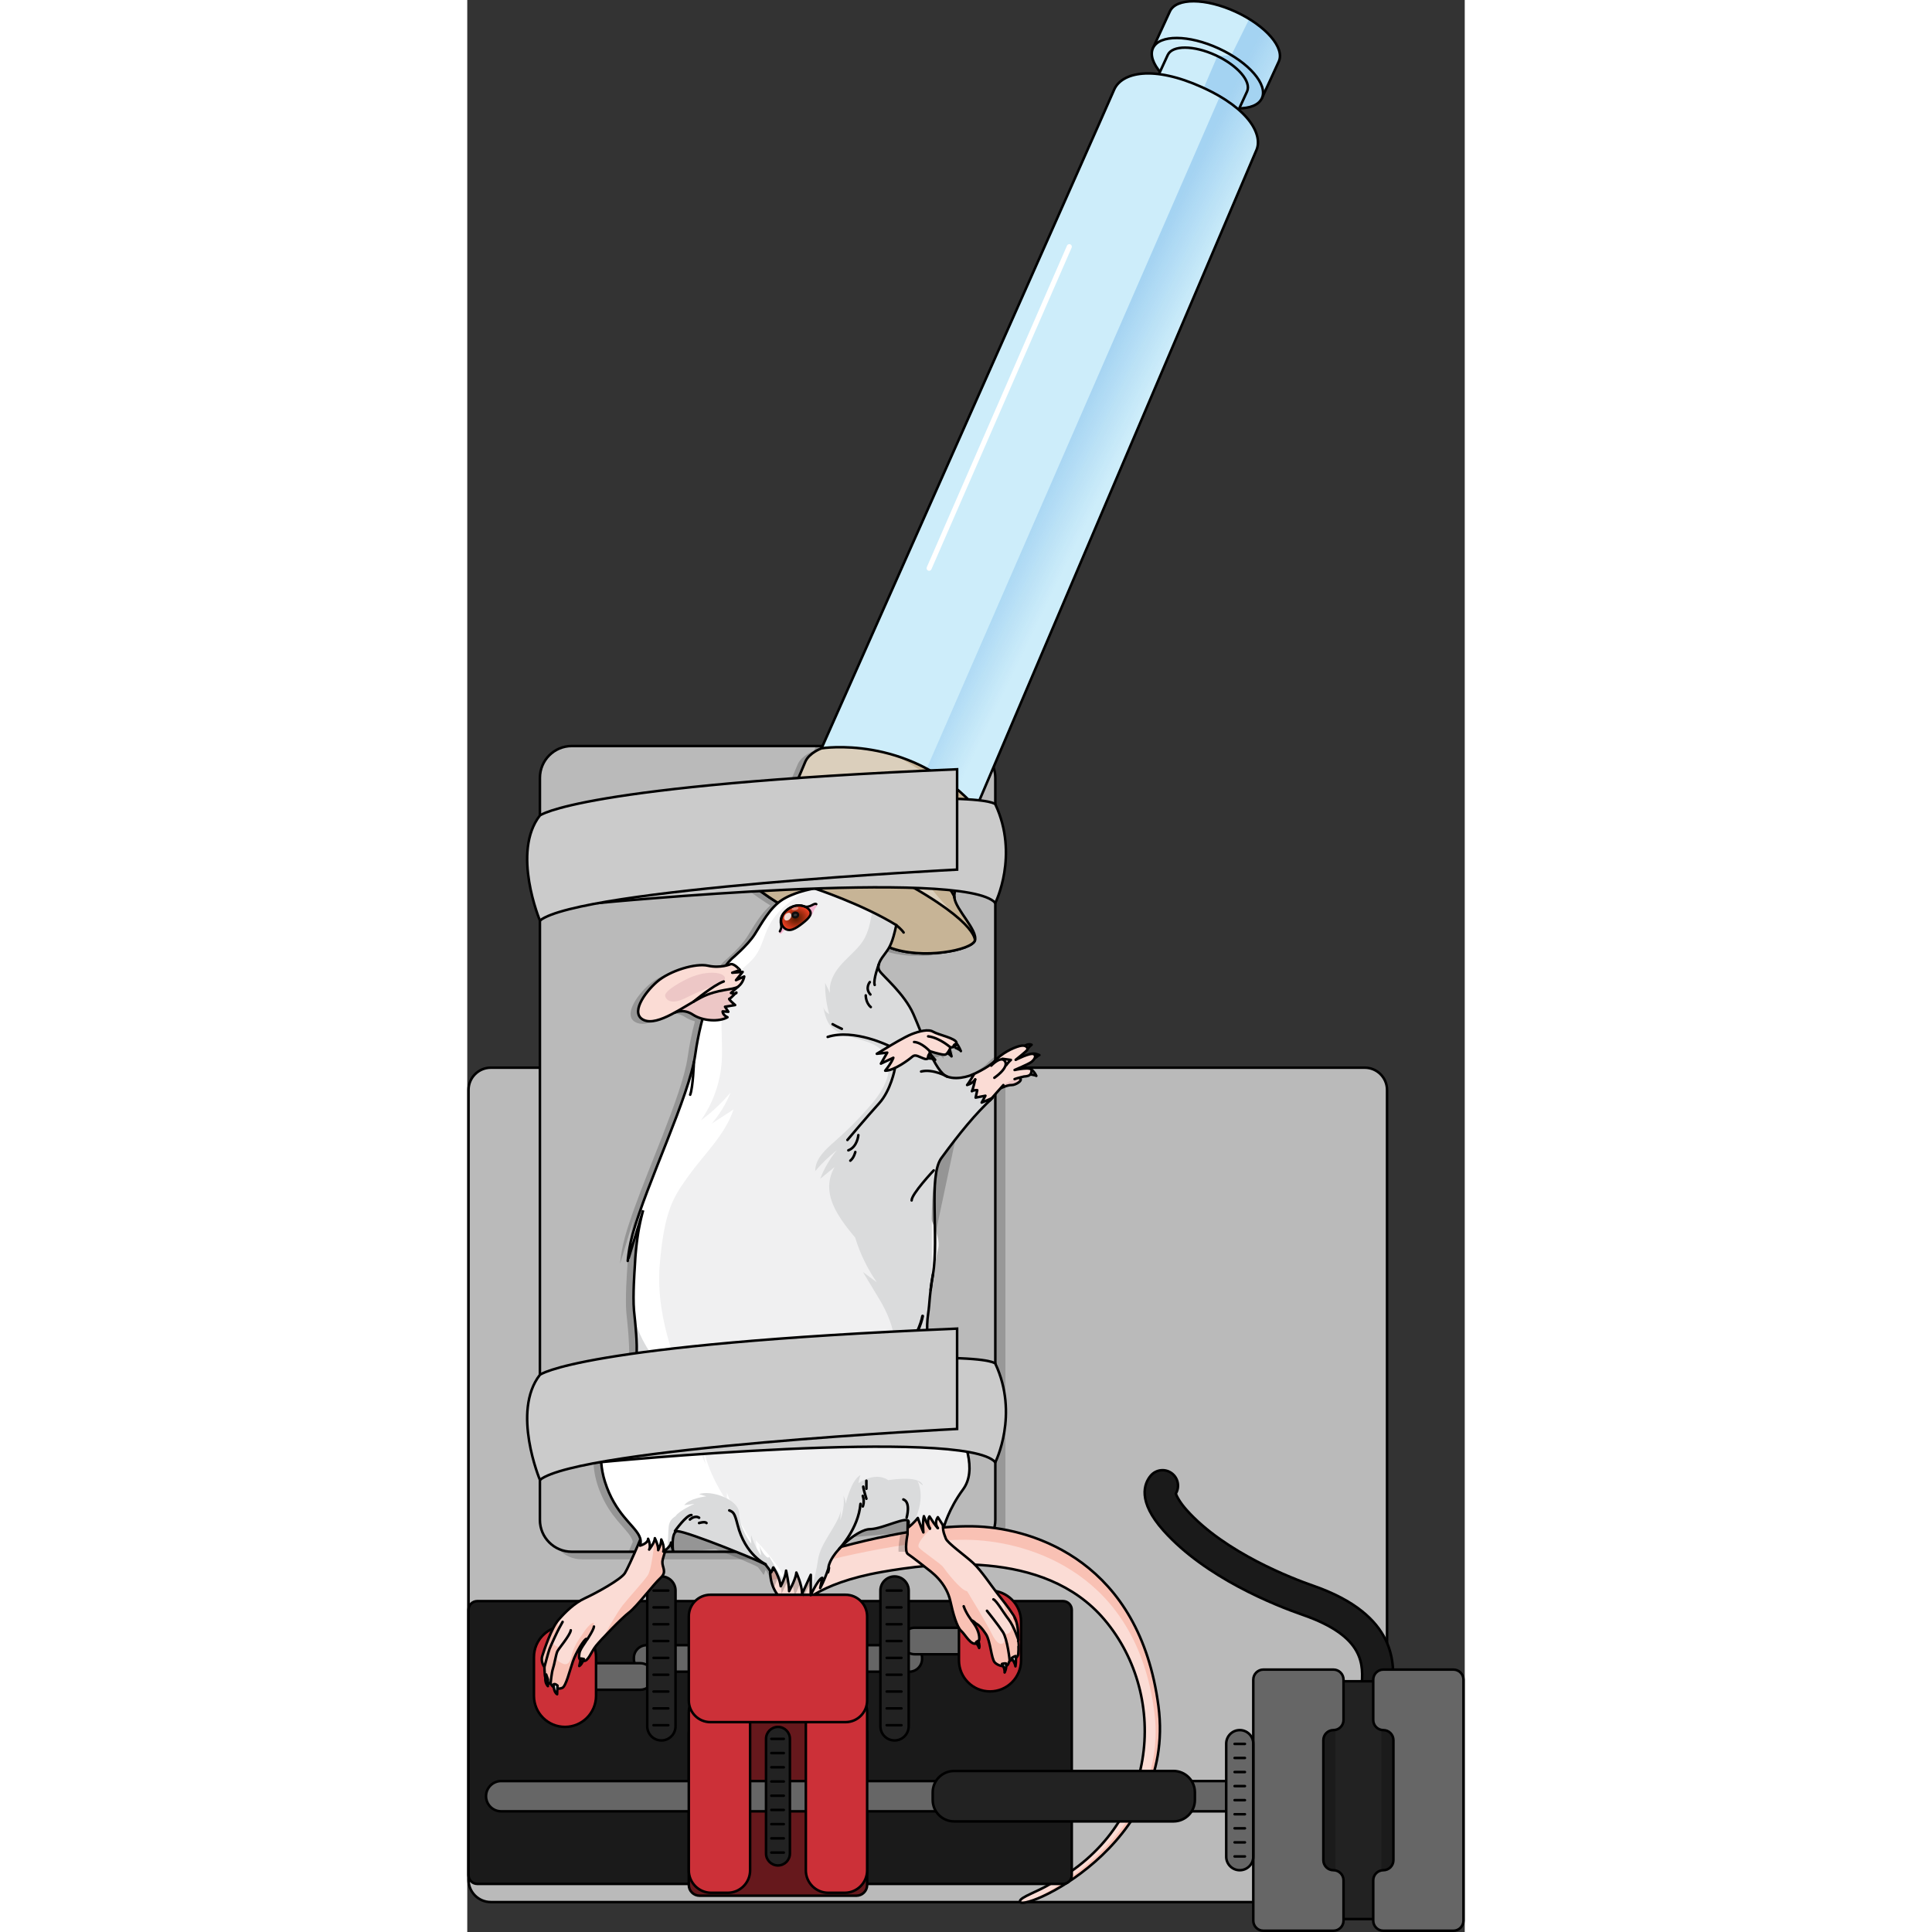 <?xml version="1.0" encoding="utf-8"?>
<!-- Created by: Science Figures, www.sciencefigures.org, Generator: Science Figures Editor -->
<svg version="1.1" id="Camada_1" xmlns="http://www.w3.org/2000/svg" xmlns:xlink="http://www.w3.org/1999/xlink" 
	 width="800px" height="800px" viewBox="0 0 394.515 764.126" enable-background="new 0 0 394.515 764.126"
	 xml:space="preserve">
<rect x="0" y="0" width="394.515" height="764.126" fill="#333333" stroke="none"/>
<g>
	<path fill="#BABABA" d="M363.783,431.092v312.38c0,4.87-3.95,8.82-8.81,8.82H9.313c-4.87,0-8.81-3.95-8.81-8.82v-312.38
		c0-4.87,3.94-8.81,8.81-8.81h345.66C359.833,422.282,363.783,426.222,363.783,431.092z"/>
	<path fill="none" stroke="#000000" stroke-miterlimit="10" d="M9.317,752.289h345.651c4.87,0,8.817-3.948,8.817-8.817V431.095
		c0-4.87-3.948-8.817-8.817-8.817H9.317c-4.87,0-8.817,3.948-8.817,8.817v312.377C0.5,748.342,4.448,752.289,9.317,752.289z"/>
	<path fill="#989898" d="M212.853,422.282v181.86c0,6.95-5.64,12.59-12.59,12.59H45.333c-6.96,0-12.6-5.64-12.6-12.59v-181.86
		H212.853z"/>
	<path fill="#BABABA" d="M208.853,307.652v293.49c0,6.95-5.64,12.59-12.59,12.59H41.333c-6.96,0-12.6-5.64-12.6-12.59v-293.49
		c0-6.95,5.64-12.59,12.6-12.59h154.93c4.37,0,8.22,2.23,10.48,5.61C208.073,302.672,208.853,305.072,208.853,307.652z"/>
	<path fill="none" stroke="#000000" stroke-miterlimit="10" d="M196.261,613.735H41.332c-6.956,0-12.596-5.639-12.596-12.596
		V307.655c0-6.956,5.639-12.596,12.596-12.596h154.929c6.956,0,12.596,5.639,12.596,12.596v293.483
		C208.856,608.095,203.217,613.735,196.261,613.735z"/>
	<g>
		<path fill="#FBDCD5" d="M130.306,636.072c1.07-0.636,7.327-9.736,33.775-14.363c18.858-3.299,63.855-9.599,87.92,18.864
			c26.038,30.792,21.066,82.249-21.218,104.434c-5.53,3.336-11.86,5.239-12.188,6.873c-1.074,5.37,62.092-21.231,54.784-77.051
			c-7.467-57.051-48.825-69.998-71.238-71.08c-24.065-1.165-60.061,9.337-67.165,11.914c-7.106,2.576-8.493,5.042-15.183,5.379
			C119.686,633.318,130.306,636.072,130.306,636.072z"/>
		<path fill="#F9C1B4" d="M134.976,615.664c-7.106,2.576-8.493,5.042-15.183,5.379c-0.013,1.437,0.2,2.725,0.575,3.892
			c7.001-1.356,3.742-2.369,9.07-4.222c7.094-2.465,46.35-12.594,70.367-11.647c22.366,0.883,64.905,12.975,71.94,68.118
			c5.359,42.015-33.404,68.078-50.302,75.102c12.104-2.897,58.24-29.304,51.935-77.457c-7.467-57.051-48.825-69.998-71.238-71.08
			C178.076,602.585,142.08,613.087,134.976,615.664z"/>
		<path fill="none" stroke="#000000" stroke-linecap="round" stroke-linejoin="round" stroke-miterlimit="10" d="M130.306,636.072
			c1.07-0.636,7.327-9.736,33.775-14.363c18.858-3.299,63.855-9.599,87.92,18.864c26.038,30.792,21.066,82.249-21.218,104.434
			c-5.53,3.336-11.86,5.239-12.188,6.873c-1.074,5.37,62.092-21.231,54.784-77.051c-7.467-57.051-48.825-69.998-71.238-71.08
			c-24.065-1.165-60.061,9.337-67.165,11.914c-7.106,2.576-8.493,5.042-15.183,5.379
			C119.686,633.318,130.306,636.072,130.306,636.072z"/>
	</g>
	<path fill="#1A1A1A" d="M3.964,745.097h231.659c1.913,0,3.464-1.551,3.464-3.464V636.722c0-1.913-1.551-3.464-3.464-3.464H3.964
		c-1.913,0-3.464,1.551-3.464,3.464v104.911C0.5,743.546,2.051,745.097,3.964,745.097z"/>
	<path fill="none" stroke="#000000" stroke-miterlimit="10" d="M3.964,745.097h231.659c1.913,0,3.464-1.551,3.464-3.464V636.722
		c0-1.913-1.551-3.464-3.464-3.464H3.964c-1.913,0-3.464,1.551-3.464,3.464v104.911C0.5,743.546,2.051,745.097,3.964,745.097z"/>
	<g>
		<path fill="#66181C" d="M153.907,749.77H91.872c-2.348,0-4.251-1.903-4.251-4.251v-60.145c0-2.348,1.903-4.251,4.251-4.251h62.035
			c2.348,0,4.251,1.903,4.251,4.251v60.145C158.158,747.867,156.255,749.77,153.907,749.77z"/>
		<path fill="none" stroke="#000000" stroke-miterlimit="10" d="M153.907,749.77H91.872c-2.348,0-4.251-1.903-4.251-4.251v-60.145
			c0-2.348,1.903-4.251,4.251-4.251h62.035c2.348,0,4.251,1.903,4.251,4.251v60.145C158.158,747.867,156.255,749.77,153.907,749.77z
			"/>
	</g>
	<g>
		<path fill="#666666" d="M13.411,716.391h286.766v-11.966H13.411c-3.304,0-5.983,2.679-5.983,5.983l0,0
			C7.428,713.712,10.106,716.391,13.411,716.391z"/>
		<path fill="none" stroke="#000000" stroke-miterlimit="10" d="M13.411,716.391h286.766v-11.966H13.411
			c-3.304,0-5.983,2.679-5.983,5.983l0,0C7.428,713.712,10.106,716.391,13.411,716.391z"/>
	</g>
	<g>
		<g>
			<path fill="#1A1A1A" d="M359.697,675.279c-0.126,0-0.253-0.003-0.381-0.012c-3.376-0.207-5.944-3.111-5.735-6.487
				c0.034-0.562,0.082-1.165,0.133-1.802c0.665-8.298,1.573-19.661-23.27-28.283c-11.026-3.827-38.462-14.73-55.04-33.297
				c-10.45-11.706-7.695-18.632-5.122-21.719c2.165-2.595,6.026-2.949,8.624-0.782c2.341,1.951,2.856,5.279,1.351,7.819
				c0.335,1.163,1.737,3.678,4.281,6.526c15.079,16.888,42.022,27.143,49.92,29.884c33.793,11.727,32.219,31.384,31.462,40.83
				c-0.044,0.559-0.087,1.085-0.118,1.577C365.603,672.779,362.907,675.279,359.697,675.279z"/>
		</g>
		<g>
			<path fill="none" stroke="#000000" stroke-miterlimit="10" d="M359.697,675.279c-0.126,0-0.253-0.003-0.381-0.012
				c-3.376-0.207-5.944-3.111-5.735-6.487c0.034-0.562,0.082-1.165,0.133-1.802c0.665-8.298,1.573-19.661-23.27-28.283
				c-11.026-3.827-38.462-14.73-55.04-33.297c-10.45-11.706-7.695-18.632-5.122-21.719c2.165-2.595,6.026-2.949,8.624-0.782
				c2.341,1.951,2.856,5.279,1.351,7.819c0.335,1.163,1.737,3.678,4.281,6.526c15.079,16.888,42.022,27.143,49.92,29.884
				c33.793,11.727,32.219,31.384,31.462,40.83c-0.044,0.559-0.087,1.085-0.118,1.577
				C365.603,672.779,362.907,675.279,359.697,675.279z"/>
		</g>
	</g>
	<rect x="327.888" y="664.958" fill="#222222" width="48.284" height="94.049"/>
	<rect x="327.888" y="664.958" opacity="0.2" width="15.506" height="94.049"/>
	<rect x="361.548" y="664.958" opacity="0.2" width="15.506" height="94.049"/>
	<rect x="327.888" y="664.958" fill="none" stroke="#000000" stroke-miterlimit="10" width="48.284" height="94.049"/>
	<path fill="#222222" d="M279.315,720.38h-86.754c-4.681,0-8.476-3.795-8.476-8.476v-2.992c0-4.681,3.795-8.476,8.476-8.476h86.754
		c4.681,0,8.476,3.795,8.476,8.476v2.992C287.791,716.585,283.996,720.38,279.315,720.38z"/>
	<path fill="none" stroke="#000000" stroke-miterlimit="10" d="M279.315,720.38h-86.754c-4.681,0-8.476-3.795-8.476-8.476v-2.992
		c0-4.681,3.795-8.476,8.476-8.476h86.754c4.681,0,8.476,3.795,8.476,8.476v2.992C287.791,716.585,283.996,720.38,279.315,720.38z"
		/>
	<path fill="#CC3038" d="M102.999,748.615h-6.508c-4.899,0-8.87-3.971-8.87-8.87v-62.559c0-4.899,3.971-8.87,8.87-8.87h6.508
		c4.899,0,8.87,3.971,8.87,8.87v62.559C111.868,744.644,107.897,748.615,102.999,748.615z"/>
	<path fill="#CC3038" d="M149.289,748.615h-6.508c-4.899,0-8.87-3.971-8.87-8.87v-62.559c0-4.899,3.971-8.87,8.87-8.87h6.508
		c4.899,0,8.87,3.971,8.87,8.87v62.559C158.158,744.644,154.187,748.615,149.289,748.615z"/>
	<path fill="none" stroke="#000000" stroke-miterlimit="10" d="M102.999,748.615h-6.508c-4.899,0-8.87-3.971-8.87-8.87v-62.559
		c0-4.899,3.971-8.87,8.87-8.87h6.508c4.899,0,8.87,3.971,8.87,8.87v62.559C111.868,744.644,107.897,748.615,102.999,748.615z"/>
	<path fill="none" stroke="#000000" stroke-miterlimit="10" d="M149.289,748.615h-6.508c-4.899,0-8.87-3.971-8.87-8.87v-62.559
		c0-4.899,3.971-8.87,8.87-8.87h6.508c4.899,0,8.87,3.971,8.87,8.87v62.559C158.158,744.644,154.187,748.615,149.289,748.615z"/>
	<path fill="#222222" d="M122.89,737.804L122.89,737.804c-2.609,0-4.723-2.115-4.723-4.723v-45.345c0-2.609,2.115-4.723,4.723-4.723
		h0c2.609,0,4.723,2.115,4.723,4.723v45.345C127.613,735.689,125.498,737.804,122.89,737.804z"/>
	<path fill="none" stroke="#000000" stroke-miterlimit="10" d="M122.89,737.804L122.89,737.804c-2.609,0-4.723-2.115-4.723-4.723
		v-45.345c0-2.609,2.115-4.723,4.723-4.723h0c2.609,0,4.723,2.115,4.723,4.723v45.345
		C127.613,735.689,125.498,737.804,122.89,737.804z"/>
	<g>
		
			<line fill="none" stroke="#000000" stroke-linecap="round" stroke-linejoin="round" stroke-miterlimit="10" x1="120.266" y1="687.735" x2="125.199" y2="687.735"/>
		
			<line fill="none" stroke="#000000" stroke-linecap="round" stroke-linejoin="round" stroke-miterlimit="10" x1="120.266" y1="693.358" x2="125.199" y2="693.358"/>
		
			<line fill="none" stroke="#000000" stroke-linecap="round" stroke-linejoin="round" stroke-miterlimit="10" x1="120.266" y1="698.98" x2="125.199" y2="698.98"/>
		
			<line fill="none" stroke="#000000" stroke-linecap="round" stroke-linejoin="round" stroke-miterlimit="10" x1="120.266" y1="704.602" x2="125.199" y2="704.602"/>
		
			<line fill="none" stroke="#000000" stroke-linecap="round" stroke-linejoin="round" stroke-miterlimit="10" x1="120.266" y1="710.224" x2="125.199" y2="710.224"/>
		
			<line fill="none" stroke="#000000" stroke-linecap="round" stroke-linejoin="round" stroke-miterlimit="10" x1="120.266" y1="715.846" x2="125.199" y2="715.846"/>
		
			<line fill="none" stroke="#000000" stroke-linecap="round" stroke-linejoin="round" stroke-miterlimit="10" x1="120.266" y1="721.469" x2="125.199" y2="721.469"/>
		
			<line fill="none" stroke="#000000" stroke-linecap="round" stroke-linejoin="round" stroke-miterlimit="10" x1="120.266" y1="727.091" x2="125.199" y2="727.091"/>
		
			<line fill="none" stroke="#000000" stroke-linecap="round" stroke-linejoin="round" stroke-miterlimit="10" x1="120.266" y1="732.713" x2="125.199" y2="732.713"/>
	</g>
	<g>
		<path fill="#666666" d="M174.821,661.179H70.959c-2.797,0-5.065-2.268-5.065-5.065v-0.367c0-2.797,2.268-5.065,5.065-5.065
			h103.862c2.797,0,5.065,2.268,5.065,5.065v0.367C179.886,658.911,177.618,661.179,174.821,661.179z"/>
		<path fill="none" stroke="#000000" stroke-miterlimit="10" d="M174.821,661.179H70.959c-2.797,0-5.065-2.268-5.065-5.065v-0.367
			c0-2.797,2.268-5.065,5.065-5.065h103.862c2.797,0,5.065,2.268,5.065,5.065v0.367
			C179.886,658.911,177.618,661.179,174.821,661.179z"/>
	</g>
	<g>
		<path fill="#666666" d="M68.426,668.317h-18.54c-2.899,0-5.248-2.35-5.248-5.248l0,0c0-2.899,2.35-5.248,5.248-5.248h18.54
			c2.899,0,5.248,2.35,5.248,5.248l0,0C73.674,665.967,71.324,668.317,68.426,668.317z"/>
		<path fill="none" stroke="#000000" stroke-miterlimit="10" d="M68.426,668.317h-18.54c-2.899,0-5.248-2.35-5.248-5.248l0,0
			c0-2.899,2.35-5.248,5.248-5.248h18.54c2.899,0,5.248,2.35,5.248,5.248l0,0C73.674,665.967,71.324,668.317,68.426,668.317z"/>
	</g>
	<g>
		<path fill="#CC3038" d="M38.655,683.012L38.655,683.012c-6.783,0-12.281-5.498-12.281-12.281v-15.325
			c0-6.783,5.498-12.281,12.281-12.281h0c6.783,0,12.281,5.498,12.281,12.281v15.325C50.936,677.514,45.438,683.012,38.655,683.012z
			"/>
		<path fill="none" stroke="#000000" stroke-miterlimit="10" d="M38.655,683.012L38.655,683.012
			c-6.783,0-12.281-5.498-12.281-12.281v-15.325c0-6.783,5.498-12.281,12.281-12.281h0c6.783,0,12.281,5.498,12.281,12.281v15.325
			C50.936,677.514,45.438,683.012,38.655,683.012z"/>
	</g>
	<g>
		<path fill="#666666" d="M176.981,654.28h18.54c2.899,0,5.248-2.35,5.248-5.248l0,0c0-2.898-2.35-5.248-5.248-5.248h-18.54
			c-2.899,0-5.248,2.35-5.248,5.248l0,0C171.732,651.931,174.082,654.28,176.981,654.28z"/>
		<path fill="none" stroke="#000000" stroke-miterlimit="10" d="M176.981,654.28h18.54c2.899,0,5.248-2.35,5.248-5.248l0,0
			c0-2.898-2.35-5.248-5.248-5.248h-18.54c-2.899,0-5.248,2.35-5.248,5.248l0,0C171.732,651.931,174.082,654.28,176.981,654.28z"/>
	</g>
	<g>
		<path fill="#CC3038" d="M206.752,668.976L206.752,668.976c6.783,0,12.281-5.498,12.281-12.281V641.37
			c0-6.783-5.498-12.281-12.281-12.281h0c-6.783,0-12.281,5.498-12.281,12.281v15.325
			C194.471,663.477,199.969,668.976,206.752,668.976z"/>
		<path fill="none" stroke="#000000" stroke-miterlimit="10" d="M206.752,668.976L206.752,668.976
			c6.783,0,12.281-5.498,12.281-12.281V641.37c0-6.783-5.498-12.281-12.281-12.281h0c-6.783,0-12.281,5.498-12.281,12.281v15.325
			C194.471,663.477,199.969,668.976,206.752,668.976z"/>
	</g>
	<g>
		<g>
			<path fill="#222222" d="M168.999,688.365L168.999,688.365c-3.088,0-5.592-2.504-5.592-5.592v-53.684
				c0-3.088,2.504-5.592,5.592-5.592h0c3.088,0,5.592,2.504,5.592,5.592v53.684C174.591,685.862,172.087,688.365,168.999,688.365z"
				/>
			<g>
				<line fill="#222222" x1="165.892" y1="629.089" x2="171.732" y2="629.089"/>
				<line fill="#222222" x1="165.892" y1="635.745" x2="171.732" y2="635.745"/>
				<line fill="#222222" x1="165.892" y1="642.401" x2="171.732" y2="642.401"/>
				<line fill="#222222" x1="165.892" y1="649.057" x2="171.732" y2="649.057"/>
				<line fill="#222222" x1="165.892" y1="655.713" x2="171.732" y2="655.713"/>
				<line fill="#222222" x1="165.892" y1="662.37" x2="171.732" y2="662.37"/>
				<line fill="#222222" x1="165.892" y1="669.026" x2="171.732" y2="669.026"/>
				<line fill="#222222" x1="165.892" y1="675.682" x2="171.732" y2="675.682"/>
				<line fill="#222222" x1="165.892" y1="682.338" x2="171.732" y2="682.338"/>
			</g>
		</g>
		<g>
			<path fill="none" stroke="#000000" stroke-miterlimit="10" d="M168.999,688.365L168.999,688.365
				c-3.088,0-5.592-2.504-5.592-5.592v-53.684c0-3.088,2.504-5.592,5.592-5.592h0c3.088,0,5.592,2.504,5.592,5.592v53.684
				C174.591,685.862,172.087,688.365,168.999,688.365z"/>
			<g>
				
					<line fill="none" stroke="#000000" stroke-linecap="round" stroke-linejoin="round" stroke-miterlimit="10" x1="165.892" y1="629.089" x2="171.732" y2="629.089"/>
				
					<line fill="none" stroke="#000000" stroke-linecap="round" stroke-linejoin="round" stroke-miterlimit="10" x1="165.892" y1="635.745" x2="171.732" y2="635.745"/>
				
					<line fill="none" stroke="#000000" stroke-linecap="round" stroke-linejoin="round" stroke-miterlimit="10" x1="165.892" y1="642.401" x2="171.732" y2="642.401"/>
				
					<line fill="none" stroke="#000000" stroke-linecap="round" stroke-linejoin="round" stroke-miterlimit="10" x1="165.892" y1="649.057" x2="171.732" y2="649.057"/>
				
					<line fill="none" stroke="#000000" stroke-linecap="round" stroke-linejoin="round" stroke-miterlimit="10" x1="165.892" y1="655.713" x2="171.732" y2="655.713"/>
				
					<line fill="none" stroke="#000000" stroke-linecap="round" stroke-linejoin="round" stroke-miterlimit="10" x1="165.892" y1="662.37" x2="171.732" y2="662.37"/>
				
					<line fill="none" stroke="#000000" stroke-linecap="round" stroke-linejoin="round" stroke-miterlimit="10" x1="165.892" y1="669.026" x2="171.732" y2="669.026"/>
				
					<line fill="none" stroke="#000000" stroke-linecap="round" stroke-linejoin="round" stroke-miterlimit="10" x1="165.892" y1="675.682" x2="171.732" y2="675.682"/>
				
					<line fill="none" stroke="#000000" stroke-linecap="round" stroke-linejoin="round" stroke-miterlimit="10" x1="165.892" y1="682.338" x2="171.732" y2="682.338"/>
			</g>
		</g>
	</g>
	<g>
		<g>
			<path fill="#222222" d="M76.781,688.365L76.781,688.365c-3.088,0-5.592-2.504-5.592-5.592v-53.684
				c0-3.088,2.504-5.592,5.592-5.592h0c3.088,0,5.592,2.504,5.592,5.592v53.684C82.373,685.862,79.869,688.365,76.781,688.365z"/>
			<g>
				<line fill="#222222" x1="73.674" y1="629.089" x2="79.515" y2="629.089"/>
				<line fill="#222222" x1="73.674" y1="635.745" x2="79.515" y2="635.745"/>
				<line fill="#222222" x1="73.674" y1="642.401" x2="79.515" y2="642.401"/>
				<line fill="#222222" x1="73.674" y1="649.057" x2="79.515" y2="649.057"/>
				<line fill="#222222" x1="73.674" y1="655.713" x2="79.515" y2="655.713"/>
				<line fill="#222222" x1="73.674" y1="662.37" x2="79.515" y2="662.37"/>
				<line fill="#222222" x1="73.674" y1="669.026" x2="79.515" y2="669.026"/>
				<line fill="#222222" x1="73.674" y1="675.682" x2="79.515" y2="675.682"/>
				<line fill="#222222" x1="73.674" y1="682.338" x2="79.515" y2="682.338"/>
			</g>
		</g>
		<g>
			<path fill="none" stroke="#000000" stroke-miterlimit="10" d="M76.781,688.365L76.781,688.365c-3.088,0-5.592-2.504-5.592-5.592
				v-53.684c0-3.088,2.504-5.592,5.592-5.592h0c3.088,0,5.592,2.504,5.592,5.592v53.684
				C82.373,685.862,79.869,688.365,76.781,688.365z"/>
			<g>
				
					<line fill="none" stroke="#000000" stroke-linecap="round" stroke-linejoin="round" stroke-miterlimit="10" x1="73.674" y1="629.089" x2="79.515" y2="629.089"/>
				
					<line fill="none" stroke="#000000" stroke-linecap="round" stroke-linejoin="round" stroke-miterlimit="10" x1="73.674" y1="635.745" x2="79.515" y2="635.745"/>
				
					<line fill="none" stroke="#000000" stroke-linecap="round" stroke-linejoin="round" stroke-miterlimit="10" x1="73.674" y1="642.401" x2="79.515" y2="642.401"/>
				
					<line fill="none" stroke="#000000" stroke-linecap="round" stroke-linejoin="round" stroke-miterlimit="10" x1="73.674" y1="649.057" x2="79.515" y2="649.057"/>
				
					<line fill="none" stroke="#000000" stroke-linecap="round" stroke-linejoin="round" stroke-miterlimit="10" x1="73.674" y1="655.713" x2="79.515" y2="655.713"/>
				
					<line fill="none" stroke="#000000" stroke-linecap="round" stroke-linejoin="round" stroke-miterlimit="10" x1="73.674" y1="662.37" x2="79.515" y2="662.37"/>
				
					<line fill="none" stroke="#000000" stroke-linecap="round" stroke-linejoin="round" stroke-miterlimit="10" x1="73.674" y1="669.026" x2="79.515" y2="669.026"/>
				
					<line fill="none" stroke="#000000" stroke-linecap="round" stroke-linejoin="round" stroke-miterlimit="10" x1="73.674" y1="675.682" x2="79.515" y2="675.682"/>
				
					<line fill="none" stroke="#000000" stroke-linecap="round" stroke-linejoin="round" stroke-miterlimit="10" x1="73.674" y1="682.338" x2="79.515" y2="682.338"/>
			</g>
		</g>
	</g>
	<path fill="#CC3038" d="M149.603,681.123H96.176c-4.725,0-8.555-3.83-8.555-8.555v-33.274c0-4.725,3.83-8.555,8.555-8.555h53.427
		c4.725,0,8.555,3.83,8.555,8.555v33.274C158.158,677.293,154.328,681.123,149.603,681.123z"/>
	<path fill="none" stroke="#000000" stroke-miterlimit="10" d="M149.603,681.123H96.176c-4.725,0-8.555-3.83-8.555-8.555v-33.274
		c0-4.725,3.83-8.555,8.555-8.555h53.427c4.725,0,8.555,3.83,8.555,8.555v33.274C158.158,677.293,154.328,681.123,149.603,681.123z"
		/>
	<path fill="#666666" d="M305.53,739.693L305.53,739.693c-2.957,0-5.353-2.397-5.353-5.353v-44.715c0-2.957,2.397-5.353,5.353-5.353
		h0c2.957,0,5.353,2.397,5.353,5.353v44.715C310.883,737.297,308.486,739.693,305.53,739.693z"/>
	<path fill="#666666" d="M338.594,735.704V688.26c0-2.203,1.786-3.989,3.989-3.989l0,0c2.203,0,3.989-1.786,3.989-3.989v-15.955
		c0-2.203-1.786-3.989-3.989-3.989h-27.711c-2.203,0-3.989,1.786-3.989,3.989v95.309c0,2.203,1.786,3.989,3.989,3.989h27.711
		c2.203,0,3.989-1.786,3.989-3.989v-15.955c0-2.203-1.786-3.989-3.989-3.989l0,0C340.379,739.693,338.594,737.907,338.594,735.704z"
		/>
	<path fill="#666666" d="M366.305,688.261v47.444c0,2.203-1.786,3.989-3.989,3.989l0,0c-2.203,0-3.989,1.786-3.989,3.989v15.955
		c0,2.203,1.786,3.989,3.989,3.989h27.711c2.203,0,3.989-1.786,3.989-3.989v-95.309c0-2.203-1.786-3.989-3.989-3.989h-27.711
		c-2.203,0-3.989,1.786-3.989,3.989v15.955c0,2.203,1.786,3.989,3.989,3.989l0,0C364.519,684.272,366.305,686.058,366.305,688.261z"
		/>
	<path fill="none" stroke="#000000" stroke-miterlimit="10" d="M305.53,739.693L305.53,739.693c-2.957,0-5.353-2.397-5.353-5.353
		v-44.715c0-2.957,2.397-5.353,5.353-5.353h0c2.957,0,5.353,2.397,5.353,5.353v44.715
		C310.883,737.297,308.486,739.693,305.53,739.693z"/>
	<path fill="none" stroke="#000000" stroke-miterlimit="10" d="M338.594,735.704V688.26c0-2.203,1.786-3.989,3.989-3.989l0,0
		c2.203,0,3.989-1.786,3.989-3.989v-15.955c0-2.203-1.786-3.989-3.989-3.989h-27.711c-2.203,0-3.989,1.786-3.989,3.989v95.309
		c0,2.203,1.786,3.989,3.989,3.989h27.711c2.203,0,3.989-1.786,3.989-3.989v-15.955c0-2.203-1.786-3.989-3.989-3.989l0,0
		C340.379,739.693,338.594,737.907,338.594,735.704z"/>
	<path fill="none" stroke="#000000" stroke-miterlimit="10" d="M366.305,688.261v47.444c0,2.203-1.786,3.989-3.989,3.989l0,0
		c-2.203,0-3.989,1.786-3.989,3.989v15.955c0,2.203,1.786,3.989,3.989,3.989h27.711c2.203,0,3.989-1.786,3.989-3.989v-95.309
		c0-2.203-1.786-3.989-3.989-3.989h-27.711c-2.203,0-3.989,1.786-3.989,3.989v15.955c0,2.203,1.786,3.989,3.989,3.989l0,0
		C364.519,684.272,366.305,686.058,366.305,688.261z"/>
	<g>
		
			<line fill="none" stroke="#000000" stroke-linecap="round" stroke-linejoin="round" stroke-miterlimit="10" x1="303.483" y1="689.73" x2="307.577" y2="689.73"/>
		
			<line fill="none" stroke="#000000" stroke-linecap="round" stroke-linejoin="round" stroke-miterlimit="10" x1="303.483" y1="695.293" x2="307.577" y2="695.293"/>
		
			<line fill="none" stroke="#000000" stroke-linecap="round" stroke-linejoin="round" stroke-miterlimit="10" x1="303.483" y1="700.856" x2="307.577" y2="700.856"/>
		
			<line fill="none" stroke="#000000" stroke-linecap="round" stroke-linejoin="round" stroke-miterlimit="10" x1="303.483" y1="706.419" x2="307.577" y2="706.419"/>
		
			<line fill="none" stroke="#000000" stroke-linecap="round" stroke-linejoin="round" stroke-miterlimit="10" x1="303.483" y1="711.983" x2="307.577" y2="711.983"/>
		
			<line fill="none" stroke="#000000" stroke-linecap="round" stroke-linejoin="round" stroke-miterlimit="10" x1="303.483" y1="717.546" x2="307.577" y2="717.546"/>
		
			<line fill="none" stroke="#000000" stroke-linecap="round" stroke-linejoin="round" stroke-miterlimit="10" x1="303.483" y1="723.109" x2="307.577" y2="723.109"/>
		
			<line fill="none" stroke="#000000" stroke-linecap="round" stroke-linejoin="round" stroke-miterlimit="10" x1="303.483" y1="728.672" x2="307.577" y2="728.672"/>
		
			<line fill="none" stroke="#000000" stroke-linecap="round" stroke-linejoin="round" stroke-miterlimit="10" x1="303.483" y1="734.235" x2="307.577" y2="734.235"/>
	</g>
	<g>
		<path opacity="0.2" d="M205.683,420.532c-2.76,2.94-9.23,5.66-9.23,5.66h-0.01c-0.78,0.29-1.96,0.66-3.31,0.91
			c-0.26,0.05-0.53,0.09-0.8,0.13c-0.02,0-0.04,0-0.06,0.01c-0.24,0.03-0.48,0.05-0.72,0.07c-0.06,0.01-0.12,0.02-0.18,0.02
			c-0.21,0.02-0.42,0.02-0.63,0.03c-0.1,0-0.19,0.01-0.29,0.01c-0.18,0-0.37-0.01-0.55-0.01c-0.12-0.01-0.25-0.01-0.37-0.01
			c-0.16-0.01-0.32-0.03-0.48-0.05c-0.15-0.02-0.29-0.03-0.44-0.05c-0.14-0.02-0.28-0.05-0.43-0.08c-0.16-0.03-0.32-0.05-0.48-0.09
			c-0.15-0.04-0.3-0.09-0.45-0.14c-0.14-0.04-0.29-0.08-0.44-0.13l-0.01-0.01c-0.04-0.02-0.3-0.16-0.74-0.37
			c-0.84-0.54-1.68-1.45-2.53-2.64c-0.2-0.29-0.41-0.59-0.61-0.9c-0.11-0.17-0.22-0.35-0.33-0.53c-0.18-0.29-0.36-0.59-0.54-0.9
			c-0.13-0.23-0.26-0.46-0.39-0.69c-0.16-0.3-0.32-0.59-0.48-0.9c-0.01-0.02-0.03-0.05-0.04-0.08c0.41,0.09,0.76,0.21,0.93,0.4
			c0,0-1.08-1.32-1.77-2.07c-0.12-0.25-0.24-0.51-0.37-0.77c0.02-0.34,0.01-0.58,0.01-0.58s3.7,1.18,5.52,1.38
			c0.59,0.06,1.07-0.23,1.46-0.63c0,0,0.85,0.43,1.61,1.28c-0.21-1.08-0.76-2.59-0.76-2.59c0.23-0.52,0.35-0.94,0.35-0.94
			s0.55-0.02,1.13-0.22c0,0,2.7,1.02,2.97,1.64c-0.12-0.28-1.08-2.53-1.73-2.9c0.01-0.07,0.02-0.14,0.02-0.22
			c0-0.05,0-0.1-0.01-0.15c-0.19-1.77-7.31-3.17-9.23-4.35c-1.19-0.74-3.06-0.63-4.99-0.17c-1.03-2.52-2-4.92-2.87-6.88
			c-0.05-0.13-0.12-0.26-0.18-0.39c-3.64-7.81-11.73-14.48-13.13-16.58c-0.05-0.07-0.08-0.15-0.12-0.22
			c-0.18-0.34-0.3-0.68-0.35-1.03c-0.03-0.27-0.02-0.54,0.01-0.82l0.11-0.55c0.03-0.13,0.07-0.26,0.12-0.39
			c0.36-1.05,1.07-2.12,1.84-3.17c0.05-0.08,0.11-0.15,0.16-0.22c0.17-0.23,0.34-0.45,0.5-0.67c0.57-0.76,1.06-1.46,1.52-2.3
			c0.05,0.02,0.09,0.04,0.13,0.05c3.64,1.4,7.82,2.1,11.96,2.29c8.35,0.38,16.56-1.29,20.08-3.35c0.21-0.13,0.41-0.26,0.59-0.39
			c0.04-0.02,0.07-0.05,0.11-0.08c0.14-0.1,0.26-0.21,0.37-0.31c0.04-0.04,0.08-0.08,0.12-0.11c0.1-0.1,0.18-0.21,0.25-0.31
			c0.03-0.03,0.06-0.07,0.08-0.1c0.09-0.14,0.16-0.27,0.2-0.41c0.16-0.5,0.15-1.07,0.03-1.68c-0.01-0.03-0.02-0.06-0.02-0.09
			c-0.05-0.24-0.12-0.48-0.21-0.74c-0.61-1.8-2.01-3.93-3.47-6.09c-0.08-0.13-0.17-0.25-0.26-0.38c-0.62-0.92-1.25-1.84-1.82-2.74
			c-0.25-0.39-0.48-0.77-0.7-1.14c-0.89-1.5-1.53-2.9-1.66-4.08c-0.52-4.73,6.48-20.58,8.1-22.59c1.36-1.69,1.84-6.44,0.02-11.76
			c2.21-5.19,5.27-12.36,8.95-21c-2.26-3.38-6.11-5.61-10.48-5.61h-58.31c-0.55,1.24-0.84,1.9-0.84,1.9s-4.84,1.75-6.39,5.27
			c-1.55,3.52-7.18,17.9-11.64,23.99c-3.16,4.33-9.91,4.7-14.68,6.96c-0.02,0-0.04,0.01-0.04,0.01c-0.25,0.11-0.49,0.24-0.72,0.36
			c-0.06,0.04-0.12,0.07-0.18,0.11c-0.3,0.17-0.6,0.35-0.88,0.55c-0.06,0.04-0.13,0.08-0.19,0.13c-0.3,0.22-0.58,0.46-0.85,0.71
			l-0.18,0.18c-0.27,0.26-0.51,0.54-0.73,0.85c-0.04,0.05-0.08,0.11-0.12,0.16c-0.23,0.34-0.44,0.69-0.61,1.07
			c-2.99,6.48,18.17,19.69,19.99,20.81c-4.02,3.39-6.8,8.64-9.24,12.45c-0.81,1.28-1.93,2.64-3.1,3.91
			c-2.16,2.37-4.5,4.45-5.46,5.28c-0.28,0.24-0.46,0.39-0.46,0.39c-0.82,0.8-1.62,1.73-2.39,2.77c-1.63,0.37-4.17,0.67-7.04,0.03
			c-4.94-1.11-15.16,1.97-20.21,6.4c-5.05,4.42-10.66,12.65-5.1,15.11c3.06,1.35,7.55-0.45,12.09-2.93c0.28-0.14,3.53-1.7,7.24,0.76
			c1.1,0.73,2.43,1.28,3.83,1.65c-1.21,4.49-2.19,9.28-2.89,14.19c-1.06,7.56-5.26,19.05-10.01,31.21
			c-3.79,9.68-7.92,19.78-11.12,28.67c-1.46,4.06-2.72,7.87-3.67,11.27c-0.08,0.32-0.15,0.65-0.24,0.97
			c-0.14,0.53-0.28,1.07-0.4,1.61c-0.05,0.17-0.08,0.35-0.12,0.53c0,0.03-0.01,0.05-0.02,0.08c-0.04,0.21-0.09,0.41-0.13,0.61
			c0,0.03,0,0.05-0.01,0.08c-0.03,0.14-0.07,0.29-0.08,0.43c-0.02,0.06-0.03,0.12-0.04,0.18c-0.01,0.02-0.01,0.05-0.02,0.07
			c-0.04,0.23-0.09,0.47-0.14,0.7c0,0.03-0.01,0.06-0.01,0.09c-0.01,0.1-0.03,0.21-0.05,0.32c-0.02,0.1-0.03,0.21-0.05,0.31
			c-0.02,0.12-0.05,0.25-0.07,0.37c-0.07,0.39-0.13,0.79-0.18,1.19c-0.04,0.25-0.07,0.5-0.1,0.75c-0.06,0.41-0.12,0.82-0.15,1.23
			c-0.03,0.27-0.06,0.54-0.09,0.82v0.08c0.01,0,0.06-0.16,0.15-0.44v-0.03c0.61-1.92,2.88-9.43,4.44-14.57
			c0.65-2.13,1.17-3.84,1.4-4.58c-0.05,0.22-0.11,0.44-0.17,0.66c-0.04,0.14-0.09,0.28-0.12,0.42c-0.16,0.6-0.31,1.2-0.45,1.81
			c-0.05,0.22-0.09,0.44-0.14,0.66c-0.05,0.18-0.09,0.36-0.13,0.55c-0.04,0.21-0.1,0.42-0.14,0.64c-0.14,0.62-0.26,1.24-0.37,1.87
			c-0.24,1.26-0.45,2.55-0.63,3.86c-0.1,0.65-0.18,1.31-0.26,1.98c-0.08,0.6-0.15,1.21-0.21,1.82c-0.01,0.06-0.02,0.13-0.02,0.19
			c-0.04,0.35-0.07,0.7-0.1,1.05c-0.01,0.07-0.01,0.14-0.02,0.21c-0.05,0.5-0.09,1.01-0.14,1.52c0,0.09-0.01,0.18-0.02,0.27
			c-0.03,0.36-0.06,0.73-0.08,1.09c-0.1,1.34-0.18,2.7-0.24,4.09c0,0-0.79,10.53-0.28,16.46c0.02,0.2,0.04,0.41,0.06,0.6
			c0.03,0.28,0.06,0.54,0.09,0.81c0.04,0.39,0.08,0.77,0.12,1.15c0.05,0.54,0.11,1.08,0.15,1.61c0.01,0,0.01,0.01,0.01,0.01
			c0.04,0.43,0.07,0.84,0.11,1.26c0.01,0.1,0.02,0.21,0.03,0.32c0.01,0,0,0.01,0.01,0.02c0.01,0.14,0.02,0.29,0.04,0.43
			c0.02,0.27,0.04,0.54,0.06,0.81c0.05,0.51,0.09,1.01,0.13,1.5c0.01,0.2,0.03,0.4,0.04,0.6c0.09,1.24,0.15,2.4,0.19,3.51
			c0.01,0.21,0.02,0.43,0.03,0.64c0.01,0.4,0.01,0.8,0.02,1.19v0.17c0.01,0.51,0,1-0.01,1.49c0,0.01,0,0.01,0,0.02
			c0,0.24,0,0.49-0.01,0.73c-0.01,0.38-0.03,0.74-0.06,1.11c-0.01,0.22-0.02,0.44-0.04,0.65c-0.02,0.3-0.05,0.58-0.08,0.87
			c-0.02,0.25-0.05,0.51-0.08,0.76c-0.04,0.27-0.07,0.53-0.12,0.79c-0.03,0.25-0.08,0.5-0.12,0.74c-0.04,0.22-0.09,0.45-0.14,0.67
			c-0.02,0.11-0.05,0.22-0.08,0.33c-0.03,0.14-0.06,0.29-0.1,0.43c-0.05,0.21-0.11,0.41-0.17,0.61c-0.05,0.2-0.12,0.39-0.18,0.58
			c-0.02,0.06-0.04,0.12-0.05,0.18c-0.07,0.18-0.13,0.37-0.2,0.55c-0.1,0.26-0.2,0.51-0.31,0.76c-0.07,0.17-0.14,0.34-0.22,0.5
			c-0.12,0.27-0.26,0.54-0.4,0.8c-0.07,0.14-0.14,0.28-0.22,0.41c-0.17,0.3-0.35,0.59-0.54,0.88c-0.06,0.1-0.12,0.2-0.18,0.29
			c-0.26,0.38-0.54,0.76-0.84,1.14c-0.19,0.24-0.39,0.51-0.6,0.78c-0.07,0.09-0.14,0.19-0.2,0.28c-0.07,0.09-0.14,0.18-0.21,0.28
			c-0.02,0.03-0.05,0.07-0.07,0.1c-0.06,0.08-0.12,0.17-0.18,0.25c-0.05,0.08-0.11,0.15-0.16,0.23c-0.21,0.31-0.43,0.63-0.64,0.95
			c-0.06,0.09-0.11,0.17-0.17,0.25c-0.19,0.31-0.39,0.63-0.6,0.95c-0.03,0.05-0.06,0.1-0.09,0.15c-0.11,0.19-0.23,0.38-0.35,0.58
			c0,0.01,0,0.01-0.01,0.02c0,0.01-0.01,0.02-0.02,0.03c-0.11,0.2-0.23,0.39-0.34,0.6c-0.02,0.02-0.04,0.05-0.05,0.08
			c-0.02,0.02-0.03,0.05-0.04,0.07c-0.09,0.15-0.18,0.3-0.27,0.46c-0.05,0.1-0.11,0.21-0.16,0.31c-0.08,0.14-0.16,0.28-0.23,0.43
			c-0.02,0.03-0.04,0.07-0.06,0.1c-0.12,0.23-0.24,0.47-0.37,0.71c-0.07,0.15-0.15,0.3-0.23,0.46c-0.28,0.56-0.56,1.14-0.83,1.74
			c-0.01,0.03-0.03,0.06-0.04,0.09c-0.63,1.4-1.23,2.9-1.77,4.47c0,0.02-0.01,0.04-0.02,0.06c-0.16,0.49-0.32,0.99-0.48,1.49
			c-0.01,0.04-0.02,0.08-0.03,0.12c-0.32,1.05-0.6,2.13-0.84,3.23c-0.02,0.08-0.03,0.16-0.05,0.25c-0.09,0.44-0.18,0.88-0.26,1.33
			c-0.03,0.15-0.05,0.29-0.08,0.44c-0.07,0.42-0.13,0.84-0.19,1.26c-0.02,0.14-0.04,0.27-0.05,0.4c-0.07,0.55-0.13,1.1-0.17,1.66
			c-0.01,0.07-0.01,0.15-0.02,0.23c-0.04,0.47-0.06,0.94-0.08,1.42c-0.01,0.19-0.01,0.38-0.01,0.58c-0.01,0.37-0.01,0.75-0.01,1.12
			c0,0.21,0,0.42,0.01,0.62c0.01,0.42,0.03,0.84,0.06,1.25c0.01,0.16,0.01,0.32,0.02,0.47c0.05,0.56,0.1,1.12,0.18,1.68
			c0.02,0.18,0.05,0.36,0.07,0.54c0.06,0.4,0.12,0.8,0.2,1.21c0.04,0.21,0.08,0.43,0.12,0.65c0.08,0.39,0.17,0.78,0.26,1.17
			c0.05,0.2,0.09,0.4,0.15,0.6c0.14,0.55,0.29,1.1,0.46,1.65c0.01,0.03,0.02,0.07,0.03,0.1c0.01,0.02,0.02,0.04,0.02,0.06
			c0.21,0.66,0.44,1.29,0.66,1.91c0.07,0.19,0.15,0.38,0.22,0.56c0.22,0.59,0.46,1.16,0.7,1.71c0.07,0.16,0.14,0.31,0.21,0.47
			c0.19,0.41,0.38,0.82,0.57,1.21c0.1,0.2,0.2,0.4,0.3,0.59c0.23,0.46,0.47,0.91,0.72,1.34c0.11,0.21,0.23,0.41,0.35,0.61
			c0.16,0.27,0.32,0.53,0.48,0.79c0.08,0.13,0.16,0.27,0.24,0.41l0.15,0.21c0.22,0.35,0.45,0.69,0.68,1.02
			c0.16,0.24,0.33,0.47,0.5,0.7c0.09,0.14,0.19,0.27,0.28,0.4c2.46,3.32,4.87,5.64,6.41,7.71c0.41,0.56,0.76,1.1,1.03,1.64
			c0.07,0.14,0.14,0.28,0.19,0.42c0.01,0.02,0.02,0.04,0.03,0.07c0.05,0.11,0.09,0.23,0.13,0.34c0.02,0.06,0.04,0.12,0.05,0.17
			c0.03,0.1,0.06,0.21,0.08,0.31c0.01,0.03,0.02,0.07,0.03,0.1c-0.54,1.3-1.1,2.63-1.67,3.93h11.97c0.03-0.03,0.07-0.06,0.1-0.08
			c0-0.01,0.01-0.01,0.01-0.02c0.01-0.01,0.02-0.01,0.02-0.02c0.09-0.07,0.17-0.15,0.26-0.23c0.01-0.01,0.03-0.02,0.04-0.04
			c0.04-0.03,0.09-0.07,0.12-0.11c0.01-0.01,0.02-0.02,0.02-0.02c0.04-0.04,0.08-0.08,0.12-0.12c0.01-0.01,0.03-0.03,0.04-0.05
			c0.09-0.08,0.17-0.17,0.25-0.26c0.01-0.02,0.02-0.03,0.03-0.04c0.08-0.1,0.16-0.2,0.23-0.29c0.01-0.01,0.02-0.02,0.02-0.03
			c0.08-0.1,0.15-0.21,0.21-0.31c0-0.01,0-0.01,0-0.01s0.01,0,0.01-0.01c0.12-0.22,0.22-0.44,0.27-0.66
			c0.01-0.01,0.01-0.02,0.01-0.03c0-0.02,0.01-0.04,0.01-0.06c0.01-0.08,0.02-0.16,0.02-0.24c0.02,0.08,0.04,0.14,0.05,0.21
			c0.04,0.16,0.08,0.32,0.12,0.47c0.03,0.12,0.06,0.25,0.08,0.36c0.03,0.14,0.06,0.27,0.09,0.38c0.06,0.26,0.12,0.49,0.16,0.68
			c0.04,0.15,0.08,0.29,0.1,0.41c0.01,0,0.01,0,0,0.01c0.02,0.04,0.03,0.08,0.03,0.11c0.01,0.01,0.01,0.01,0.01,0.02
			c0.01,0.04,0.02,0.07,0.02,0.1c0.01,0.03,0.02,0.06,0.02,0.08c0.02,0.09,0.04,0.17,0.05,0.22c0.02,0.06,0.03,0.11,0.04,0.14
			c0,0.01,0.01,0.02,0.01,0.03c0,0.02,0,0.04,0.01,0.05c0.01,0.03,0.01,0.05,0.01,0.05l0.04-0.05l7.38-0.64l12.33-1.07
			c0.28,0.11,0.56,0.22,0.84,0.33h0.01v0.01c0.62,0.24,1.25,0.49,1.86,0.73c1.36,0.54,2.7,1.07,3.97,1.59
			c1.11,0.46,2.16,0.89,3.15,1.31c0.2,0.08,0.4,0.17,0.6,0.25c0.08,0.03,0.15,0.06,0.23,0.09c1.53,0.65,2.87,1.24,3.9,1.71
			c0.01,0,0.03,0.01,0.04,0.01c0.24,0.12,0.47,0.22,0.68,0.32c0.02,0.01,0.03,0.02,0.05,0.02c0.21,0.11,0.42,0.21,0.59,0.29
			c0.01,0.01,0.02,0.01,0.03,0.02c0.19,0.09,0.36,0.18,0.49,0.25c0.05,0.03,0.08,0.05,0.12,0.07c0.08,0.05,0.15,0.09,0.2,0.12
			c0.06,0.04,0.11,0.08,0.13,0.11c0.17,0.2,0.32,0.4,0.47,0.6c0.32,0.4,0.62,0.8,0.9,1.2c0.29,0.39,0.56,0.78,0.82,1.17
			c0.01,0.01,0.02,0.02,0.03,0.01c0.17-0.07,0.65-1.85,0.8-1.93c0.02-0.01,0.03,0,0.03,0.01c0.13,0.2,0.26,0.4,0.37,0.6
			c0.09,0.13,0.15,0.26,0.23,0.4c0.04,0.07,0.09,0.14,0.12,0.22c0.24,0.41,0.45,0.82,0.64,1.24c0.21,0.42,0.39,0.84,0.55,1.27
			c0.09,0.22,0.17,0.43,0.24,0.65c0.09,0.25,0.17,0.51,0.25,0.76c0.02,0.06,0.04,0.13,0.05,0.19l0.06,0.18
			c0.01,0.03,0.02,0.05,0.02,0.08c0.07,0.25,0.14,0.51,0.19,0.77c0.08,0.35,0.15,0.7,0.2,1.06c0.42-0.77,0.75-1.49,1.02-2.15v-0.01
			c0.25-0.61,0.45-1.16,0.6-1.65c0.07-0.25,0.13-0.48,0.19-0.69c0.17-0.68,0.25-1.17,0.28-1.43c0.02-0.15,0.02-0.24,0.02-0.24
			s0.68,2.96,1.02,5.65c0.05,0.45,0.1,0.89,0.13,1.31c0.03,0.42,0.05,0.81,0.05,1.17c0.24-0.44,0.45-0.85,0.65-1.24
			c2.21-4.36,2.21-6.14,2.21-6.14s0.52,1.11,1.06,2.65c0.59,1.69,1.2,3.9,1.2,5.78c1.72-3.75,2.59-5.63,3.02-6.58
			c0.44-0.94,0.44-0.95,0.44-0.95l-0.04,8.05c0,0,0.2-0.43,0.52-1.07c0.16-0.33,0.37-0.73,0.59-1.16c0.19-0.36,0.4-0.73,0.61-1.11
			c0.11-0.21,0.23-0.42,0.36-0.63c0.19-0.31,0.37-0.61,0.56-0.89c0.14-0.21,0.28-0.41,0.42-0.6c0.24-0.33,0.48-0.63,0.7-0.86
			c0.03-0.03,0.06-0.06,0.09-0.08c0.03-0.03,0.06-0.06,0.09-0.09c0.05-0.05,0.11-0.1,0.17-0.14c0.08-0.06,0.16-0.1,0.23-0.13
			c0.02-0.01,0.05-0.03,0.07-0.04s0.04-0.02,0.05-0.02c0.02-0.01,0.03-0.01,0.05-0.01c0.02-0.01,0.04-0.02,0.06-0.02
			c-0.76,3.63-0.82,4.04-0.82,4.04s0.13-0.24,0.36-0.68c0.22-0.44,0.53-1.07,0.89-1.85c0.15-0.35,0.32-0.72,0.49-1.12
			c0.42-1.01,0.86-2.16,1.26-3.41c0.09-0.27,0.16-0.46,0.21-0.62c-0.15,1.15-0.16,1.52-0.11,1.48c0,0,0.01-0.01,0.02-0.01
			c0.06-0.09,0.17-0.54,0.25-0.98c0.02-0.14,0.05-0.28,0.07-0.4c0.01-0.11,0.03-0.21,0.03-0.3c0-0.02,0-0.02,0.01-0.04v-0.14
			c0-0.01,0-0.01,0-0.02c-0.01-0.07-0.02-0.09-0.05-0.06c0,0,0,0-0.01,0c0,0,0,0.01-0.01,0.02c-0.01,0.02-0.03,0.05-0.05,0.09
			c0,0.01-0.01,0.01-0.01,0.01c-0.02,0.04-0.04,0.1-0.07,0.16c-0.02,0.05-0.03,0.08-0.06,0.14c0.02-0.16,0.04-0.32,0.07-0.51
			c0.01-0.07,0.03-0.14,0.04-0.21c0.02-0.11,0.03-0.21,0.06-0.32c0.01-0.05,0.03-0.11,0.04-0.16c0.02-0.05,0.03-0.09,0.04-0.14
			c0.02-0.05,0.03-0.11,0.05-0.16c0.01-0.05,0.02-0.09,0.04-0.14c0-0.02,0.01-0.05,0.02-0.07c0.04-0.11,0.1-0.23,0.14-0.34
			c0.07-0.2,0.14-0.39,0.23-0.59c0.01-0.01,0.01-0.03,0.02-0.05c0.13-0.28,0.28-0.57,0.44-0.86c0.02-0.03,0.04-0.07,0.06-0.11
			c0.14-0.25,0.3-0.51,0.46-0.77c0.03-0.05,0.05-0.09,0.08-0.13c0.04-0.06,0.09-0.13,0.13-0.2c0.06-0.07,0.11-0.15,0.16-0.23
			c0.17-0.25,0.35-0.5,0.53-0.74l0.15-0.21c0.15-0.2,0.31-0.4,0.47-0.59c0.3-0.37,0.61-0.74,0.94-1.1c0.11-0.13,0.24-0.27,0.36-0.4
			c0.88-0.95,1.83-1.86,2.81-2.71c0.27-0.23,0.54-0.45,0.81-0.67c0.83-0.67,1.67-1.28,2.5-1.82l20.7-1.79l-0.02,1.54
			c0,0-0.73,3.51-0.55,5.85h19.93c-2.16-1.79-3.99-3.42-4.25-4.26c-0.38-1.21-1.26-2.72-1.08-5.16c0.35,0.56,0.35,0.56,0.35,0.56
			s0.48-1.78,1.65-4.51c1.18-2.74,3.07-6.43,5.88-10.24c0.06-0.07,0.1-0.15,0.15-0.22c5.37-7.63,0.99-19.25-5.26-32.57l-0.01-0.01
			c0-0.01-0.01-0.02-0.01-0.04c-1.18-2.51-2.29-4.95-3.29-7.34c-1-2.4-1.91-4.75-2.68-7.07c-0.02-0.06-0.04-0.12-0.06-0.18
			l-0.7-35.89l12.67-59.9c0.29-0.35,0.58-0.71,0.87-1.05c3.3-3.93,6.56-7.42,9.97-10.59c-0.09,0.03-0.18,0.08-0.29,0.13
			c0.88-1.02,2.37-2.73,3.44-3.94c0,0,0.41-0.2,0.99-0.44v-13.24C207.703,418.592,206.613,419.542,205.683,420.532z
			 M156.503,605.792c0.02,0,0.04-0.01,0.05-0.01h0.11C156.613,605.782,156.553,605.792,156.503,605.792z M181.973,486.992
			c-0.41-1.1-0.85-2.2-1.26-3.29c0.09-10.01,0.67-19.49,3.35-23.97C181.213,464.702,181.783,475.882,181.973,486.992z"/>
		<path d="M42.641,651.405c0.002-0.003,0.245-0.382,0.606-0.962C43.024,650.726,42.805,651.047,42.641,651.405z"/>
	</g>
	<g>
		<path fill="#CDEDFA" d="M314.279,38.858l6.687-14.525c2.484-5.394-5.146-14.206-17.041-19.682
			c-11.895-5.476-23.551-5.543-26.034-0.148l-6.687,14.524L314.279,38.858z"/>
		
			<linearGradient id="SVGID_1_" gradientUnits="userSpaceOnUse" x1="988.843" y1="-365.435" x2="1007.176" y2="-351.769" gradientTransform="matrix(0.982 -0.188 0.188 0.982 -593.245 566.988)">
			<stop  offset="0" style="stop-color:#006AD0"/>
			<stop  offset="1" style="stop-color:#006AD0;stop-opacity:0"/>
		</linearGradient>
		<path opacity="0.2" fill="url(#SVGID_1_)" d="M309.279,7.521l-7.072,14.29l2.413,12.6l9.659,4.447l6.687-14.525
			C323.052,19.804,317.992,12.872,309.279,7.521z"/>
		<path fill="none" stroke="#000000" stroke-linecap="round" stroke-linejoin="round" stroke-miterlimit="10" d="M314.279,38.858
			l6.687-14.525c2.484-5.394-5.146-14.206-17.041-19.682c-11.895-5.476-23.551-5.543-26.034-0.148l-6.687,14.524L314.279,38.858z"/>
		<path fill="#CDEDFA" d="M271.205,19.027c2.483-5.394,14.139-5.327,26.034,0.149c11.895,5.476,19.524,14.288,17.041,19.682
			c-2.483,5.395-14.139,5.328-26.034-0.148C276.351,33.233,268.722,24.421,271.205,19.027z"/>
		<path opacity="0.2" fill="#006AD0" d="M302.207,21.811l-5.523,0.377l0.454,19.647c8.342,2.025,15.291,1.043,17.142-2.978
			C316.396,34.262,311.156,27.191,302.207,21.811z"/>
		<path fill="none" stroke="#000000" stroke-linecap="round" stroke-linejoin="round" stroke-miterlimit="10" d="M271.205,19.027
			c2.483-5.394,14.139-5.327,26.034,0.149c11.895,5.476,19.524,14.288,17.041,19.682c-2.483,5.395-14.139,5.328-26.034-0.148
			C276.351,33.233,268.722,24.421,271.205,19.027z"/>
		<g>
			<path fill="#CDEDFA" d="M297.858,59.124l10.558-22.933c1.808-3.928-3.748-10.346-12.411-14.335
				c-8.663-3.988-17.152-4.037-18.96-0.108l-10.558,22.933L297.858,59.124z"/>
			
				<linearGradient id="SVGID_2_" gradientUnits="userSpaceOnUse" x1="975.636" y1="-347.719" x2="993.97" y2="-334.052" gradientTransform="matrix(0.982 -0.188 0.188 0.982 -593.245 566.988)">
				<stop  offset="0" style="stop-color:#006AD0"/>
				<stop  offset="1" style="stop-color:#006AD0;stop-opacity:0"/>
			</linearGradient>
			<path opacity="0.2" fill="url(#SVGID_2_)" d="M296.684,22.188l-6.642,15.526l-10.307,1.465l3.763,13.334l14.36,6.611
				l10.558-22.933C310.176,32.367,304.951,26.193,296.684,22.188z"/>
			<path fill="none" stroke="#000000" stroke-linecap="round" stroke-linejoin="round" stroke-miterlimit="10" d="M297.858,59.124
				l10.558-22.933c1.808-3.928-3.748-10.346-12.411-14.335c-8.663-3.988-17.152-4.037-18.96-0.108l-10.558,22.933L297.858,59.124z"
				/>
			<path fill="#CDEDFA" d="M266.486,44.681c1.808-3.928,10.298-3.881,18.96,0.108c8.663,3.988,14.219,10.406,12.411,14.335
				c-1.809,3.928-10.298,3.88-18.96-0.108C270.234,55.028,264.678,48.61,266.486,44.681z"/>
			<path fill="none" stroke="#000000" stroke-linecap="round" stroke-linejoin="round" stroke-miterlimit="10" d="M266.486,44.681
				c1.808-3.928,10.298-3.881,18.96,0.108c8.663,3.988,14.219,10.406,12.411,14.335c-1.809,3.928-10.298,3.88-18.96-0.108
				C270.234,55.028,264.678,48.61,266.486,44.681z"/>
		</g>
		<path fill="#CDEDFA" d="M196.805,330.046l-56.691-34.079c0,0,112.705-253.329,115.68-260.389
			c2.975-7.061,15.588-9.81,34.912-1.045c19.324,8.765,23.813,19.213,21.449,24.761S196.805,330.046,196.805,330.046z"/>
		
			<linearGradient id="SVGID_3_" gradientUnits="userSpaceOnUse" x1="885.549" y1="-226.87" x2="903.882" y2="-213.203" gradientTransform="matrix(0.982 -0.188 0.188 0.982 -593.245 566.988)">
			<stop  offset="0" style="stop-color:#006AD0"/>
			<stop  offset="1" style="stop-color:#006AD0;stop-opacity:0"/>
		</linearGradient>
		<path opacity="0.2" fill="url(#SVGID_3_)" d="M196.805,330.046c0,0,112.986-265.204,115.35-270.752
			c2.048-4.806-1.055-13.288-14.481-21.169l-121.832,279.32L196.805,330.046z"/>
		<path fill="none" stroke="#000000" stroke-linecap="round" stroke-linejoin="round" stroke-miterlimit="10" d="M196.805,330.046
			l-56.691-34.079c0,0,112.705-253.329,115.68-260.389c2.975-7.061,15.588-9.81,34.912-1.045
			c19.324,8.765,23.813,19.213,21.449,24.761S196.805,330.046,196.805,330.046z"/>
		<path fill="#DBCFBC" d="M123.031,357.207c0,0-23.249-14.129-20.132-20.894c3.117-6.766,14.732-4.991,19.186-11.088
			c4.454-6.097,10.087-20.473,11.636-23.993c1.549-3.521,6.392-5.264,6.392-5.264s33.613-5.462,59.392,21.622
			c3.271,6.489,2.89,12.832,1.267,14.842c-1.623,2.011-8.616,17.858-8.101,22.589c0.514,4.731,9.35,12.931,8.115,16.945
			c-1.168,3.796-20.804,7.756-33.763,2.77C139.605,363.695,123.031,357.207,123.031,357.207z"/>
		<path fill="#C7B496" d="M200.772,332.431c1.623-2.01,2.004-8.353-1.267-14.842c-9.747-10.24-20.611-15.823-30.358-18.813
			c4.736,2.438,9.288,5.233,13.568,8.404c5.377,3.983,10.654,9.052,11.729,15.657c0.151,0.924,0.062,2.122-0.814,2.453
			c-0.506,0.191-1.07-0.01-1.556-0.247c-3.436-1.67-5.703-5.004-8.576-7.522c-4.807-4.214-11.568-6.1-17.862-4.982
			c10.204,6.412,21.356,14.171,23.463,26.037c-7.896-6.749-16.726-13.863-27.113-13.95c5.122,4.311,10.243,8.622,15.365,12.933
			c1.062,0.894,2.176,1.865,2.574,3.195c0.398,1.33-0.305,3.08-1.683,3.244c4.778,7.399,10.56,14.149,17.136,20.008l3.681,9.668
			c0.941-0.552,1.55-1.132,1.727-1.709c1.235-4.013-7.6-12.214-8.115-16.944C192.157,350.289,199.149,334.442,200.772,332.431z"/>
		<path fill="none" stroke="#000000" stroke-linecap="round" stroke-linejoin="round" stroke-miterlimit="10" d="M123.031,357.207
			c0,0-23.249-14.129-20.132-20.894c3.117-6.766,14.732-4.991,19.186-11.088c4.454-6.097,10.087-20.473,11.636-23.993
			c1.549-3.521,6.392-5.264,6.392-5.264s33.613-5.462,59.392,21.622c3.271,6.489,2.89,12.832,1.267,14.842
			c-1.623,2.011-8.616,17.858-8.101,22.589c0.514,4.731,9.35,12.931,8.115,16.945c-1.168,3.796-20.804,7.756-33.763,2.77
			C139.605,363.695,123.031,357.207,123.031,357.207z"/>
		<path fill="#C7B496" d="M163.8,344.222c-30.599-15.528-56.437-12.033-56.437-12.033l0,0c-1.946,0.926-3.562,2.166-4.464,4.124
			c-3.117,6.766,20.132,20.894,20.132,20.894s16.574,6.488,43.992,17.527c12.96,4.986,32.595,1.026,33.763-2.77
			C200.786,371.964,202.23,363.724,163.8,344.222z"/>
		<path fill="none" stroke="#000000" stroke-linecap="round" stroke-linejoin="round" stroke-miterlimit="10" d="M163.8,344.222
			c-30.599-15.528-56.437-12.033-56.437-12.033l0,0c-1.946,0.926-3.562,2.166-4.464,4.124c-3.117,6.766,20.132,20.894,20.132,20.894
			s16.574,6.488,43.992,17.527c12.96,4.986,32.595,1.026,33.763-2.77C200.786,371.964,202.23,363.724,163.8,344.222z"/>
		<g>
			<path fill="#FBDCD5" d="M217.937,654.082c-0.02,0.14-0.04,0.28-0.08,0.4c-0.04,0.12-0.08,0.23-0.13,0.34
				c-0.11,0.24-0.26,0.45-0.43,0.63c-0.08,0.09-0.16,0.17-0.25,0.24c-0.02,0.02-0.04,0.03-0.06,0.05c-0.39,0.33-0.84,0.55-1.25,0.7
				c-0.06,0.02-0.13,0.05-0.19,0.07c-0.09,0.03-0.19,0.06-0.27,0.09c-0.07,0.02-0.13,0.04-0.19,0.05c-0.06,0.02-0.11,0.03-0.16,0.04
				c-0.07,0.02-0.12,0.03-0.17,0.04c-0.05,0.01-0.09,0.02-0.12,0.02c-0.06,0.02-0.09,0.02-0.09,0.02s0,0-0.64,1.43
				c-0.04,0.08-0.08,0.15-0.13,0.22c-0.05,0.07-0.12,0.13-0.19,0.19c-0.06,0.05-0.13,0.1-0.21,0.14c-0.06,0.04-0.13,0.07-0.2,0.09
				c-0.01,0-0.01,0.01-0.02,0.01c-0.04,0.02-0.08,0.03-0.12,0.04c-0.08,0.03-0.16,0.05-0.25,0.06c-0.04,0.01-0.07,0.02-0.11,0.02
				h-0.04c-0.21,0.03-0.43,0.03-0.67,0.01c-0.14-0.01-0.29-0.03-0.44-0.05c-0.14-0.02-0.28-0.05-0.42-0.08
				c-0.02-0.01-0.04-0.01-0.06-0.02c-0.12-0.03-0.25-0.07-0.37-0.11c-0.01,0-0.01,0-0.02,0c-0.04-0.01-0.07-0.03-0.1-0.04
				c-0.13-0.04-0.26-0.09-0.38-0.15c-0.14-0.06-0.28-0.12-0.42-0.19c-0.28-0.16-0.55-0.33-0.79-0.53c-0.11-0.09-0.22-0.19-0.32-0.29
				c-1.42-1.47-1.69-8.47-3.49-11.18c-0.53-0.8-1.08-1.58-1.67-2.26c0,0,0,0,0-0.01c-0.13-0.16-0.27-0.32-0.41-0.47l-0.01-0.01
				c-0.02-0.04-0.05-0.06-0.08-0.09c-0.02-0.03-0.06-0.06-0.09-0.09c-0.22-0.24-0.45-0.45-0.69-0.65c-0.23-0.19-0.47-0.36-0.71-0.5
				c-0.12-0.08-0.24-0.15-0.36-0.21c-0.13-0.07,0.328-0.876,0.198-0.916c-0.12-0.05-0.25-0.09-0.38-0.12
				c-0.46-0.13-0.94-0.14-1.43-0.05c0,0,0,0.01,0.01,0.01c0,0.01,0.01,0.01,0.01,0.02c0.23,0.31,0.45,0.63,0.67,0.94
				c0.16,0.22,0.31,0.44,0.45,0.66c1.7,2.49,2.272,5.456,1.572,6.686c-0.15,0.25-0.37,0.46-0.69,0.62
				c-0.01,0.02-0.03,0.02-0.04,0.03c-0.03,0.01-0.05,0.03-0.08,0.04c-2.22,0.96-4.41-3.44-6.08-4.94c-1.7-1.51-3.26-7.05-4.28-11.77
				c-0.36-1.63-0.93-3.11-1.62-4.42c0-0.01,0-0.01-0.01-0.02c-0.01-0.04-0.04-0.09-0.06-0.13c-1.82-3.46-4.41-5.8-5.79-6.92
				c-0.06-0.06-0.12-0.11-0.17-0.15c-1.83-1.48-7.58-5.96-9.13-6.98c-1.55-1.01-0.15-7.76-0.15-7.76l0.07-6.37l6.72-5.25
				c0,0,2.52-0.64,5.28,1.21c0.22,0.15,0.45,0.32,0.68,0.52c0.76,0.61,1.53,1.44,2.26,2.53c-0.05,0.13-0.11,0.26-0.15,0.38
				c-1.79,4.6-0.26,6.88,0.27,8.57c0.54,1.74,7.71,6.8,10.82,9.7c3.34,3.11,7.08,8.91,9.96,12.56c1.73,2.22,3.76,4.66,5.79,7.82
				c-0.06,0.9,0.05,1.69,0.42,2.28c0.09,0.14,0.18,0.29,0.26,0.44c0.2,0.37,0.37,0.74,0.52,1.13c0.05,0.12,0.1,0.24,0.14,0.37
				c0.04,0.12,0.08,0.25,0.12,0.37c0.01,0.04,0.03,0.08,0.04,0.12c0.04,0.12,0.07,0.25,0.1,0.37c0.13,0.48,0.23,0.96,0.3,1.42
				c0.05,0.31,0.09,0.61,0.12,0.9c0.04,0.33,0.06,0.65,0.08,0.94v0.11c0.01,0.15,0.01,0.3,0.01,0.44c0.02,0.42,0.01,0.79,0,1.07
				c0,0.01,0,0.01,0,0.01c0,0.04,0,0.08-0.01,0.12c-0.01,0.06-0.01,0.11-0.01,0.16c0,0.06-0.01,0.12-0.01,0.16
				c0,0.14-0.01,0.22-0.01,0.22S218.187,651.822,217.937,654.082z"/>
			<g>
				<path fill="#F9C1B4" d="M205.159,646.338c-1.802-2.709-3.192-5.85-5.629-5.366c-0.723-1.453-2.551-3.112-3.177-3.819
					c-0.919-1.032,0.653-8.002,1.114-7.871c0.461,0.13,8.485,13.751,9.949,16.824c1.464,3.075,3.014,4.365,4.074,4.015
					c1.06-0.35,1.368-1.533,0.827-3.753c0.761,0.19,4.155-0.512,2.615-4.692c-1.302-1.867-2.328-3.324-2.328-3.324
					s0.671-2.391-1.114-5.03c1.733,2.016,3.265,5.122,4.771,7.51c2.156,3.419,1.647,8.35,1.647,8.35s0.282,2.641,0.03,4.901
					c-0.249,2.259-3.391,2.693-3.391,2.693s0,0-0.643,1.427c-0.647,1.429-3.849,0.789-5.258-0.679
					C207.23,656.056,206.958,649.052,205.159,646.338z"/>
				<path fill="#F9C1B4" d="M195.957,638.542c-0.25,1.37-0.56,2.7-0.76,3.81C195.087,641.632,195.457,640.202,195.957,638.542z"/>
				<path fill="#F9C1B4" d="M203.486,644.072c-0.13-0.16-0.27-0.32-0.41-0.47l-0.01-0.01c-0.02-0.04-0.05-0.06-0.08-0.09
					c-0.02-0.03-0.06-0.06-0.09-0.09c-0.22-0.24-0.45-0.45-0.69-0.65c-0.23-0.19-0.47-0.36-0.71-0.5c-0.12-0.08-0.24-0.15-0.36-0.21
					c-0.13-0.07-1.122-1.176-1.612-1.086c0,0,0,0.01,0.01,0.01c0,0.01,0.01,0.01,0.01,0.02c0.23,0.31,0.45,0.63,0.67,0.94
					c0.16,0.22,0.31,0.44,0.45,0.66c1.7,2.49,2.272,5.456,1.572,6.686c-0.15,0.25-0.37,0.46-0.69,0.62
					c-0.01,0.02-0.03,0.02-0.04,0.03c-0.03,0.01-0.05,0.03-0.08,0.04c-2.22,0.96-4.41-3.44-6.08-4.94
					c-1.7-1.51-3.26-7.05-4.28-11.77c-0.36-1.63-0.93-3.11-1.62-4.42c0-0.01,0-0.01-0.01-0.02c0-0.05-0.02-0.09-0.06-0.13
					c-1.82-3.46-4.41-5.8-5.79-6.92c-0.06-0.06-0.12-0.11-0.17-0.15c-1.83-1.48-7.58-5.96-9.13-6.98c-1.55-1.01-0.15-7.76-0.15-7.76
					l0.07-6.37l6.72-5.25c0,0,2.52-0.12,5.28,1.21c0.24,0.12,0.49,0.25,0.74,0.39l-0.06,0.13l-3.09,7.24c0,0-6.66,6.11-5.14,7.86
					c1.52,1.73,8.64,6.32,9.61,7.75s6.8,8.98,9.2,9.44C198.327,629.442,201.546,637.432,203.486,644.072z"/>
				<path fill="#F9C1B4" d="M201.546,649.902c-0.01,0.02-0.03,0.02-0.04,0.03c-0.03,0.01-0.05,0.03-0.08,0.04
					c-2.22,0.96-4.41-3.44-6.08-4.94c-0.42-0.38-0.37-1.37-0.15-2.68c0.02,0.11,0.05,0.21,0.09,0.28c0.72,1.28,3.35,6.04,6.02,7.18
					C201.387,649.842,201.466,649.872,201.546,649.902z"/>
				<path fill="#F9C1B4" d="M199.544,640.996c0.387,0.542,0.764,1.073,1.117,1.597c-0.343-0.304-0.571-0.486-0.571-0.486
					S199.872,641.651,199.544,640.996z"/>
			</g>
			<path fill="none" stroke="#000000" stroke-linecap="round" stroke-linejoin="round" stroke-miterlimit="10" d="M217.937,654.082
				c-0.02,0.14-0.04,0.28-0.08,0.4c-0.04,0.12-0.08,0.23-0.13,0.34c-0.11,0.24-0.26,0.45-0.43,0.63c-0.08,0.09-0.16,0.17-0.25,0.24
				c-0.02,0.02-0.04,0.03-0.06,0.05c-0.39,0.33-0.84,0.55-1.25,0.7c-0.06,0.02-0.13,0.05-0.19,0.07c-0.09,0.03-0.19,0.06-0.27,0.09
				c-0.07,0.02-0.13,0.04-0.19,0.05c-0.06,0.02-0.11,0.03-0.16,0.04c-0.07,0.02-0.12,0.03-0.17,0.04c-0.05,0.01-0.09,0.02-0.12,0.02
				c-0.06,0.02-0.09,0.02-0.09,0.02s0,0-0.64,1.43c-0.04,0.08-0.08,0.15-0.13,0.22c-0.05,0.07-0.12,0.13-0.19,0.19
				c-0.06,0.05-0.13,0.1-0.21,0.14c-0.06,0.04-0.13,0.07-0.2,0.09c-0.01,0-0.01,0.01-0.02,0.01c-0.04,0.02-0.08,0.03-0.12,0.04
				c-0.08,0.03-0.16,0.05-0.25,0.06c-0.04,0.01-0.07,0.02-0.11,0.02h-0.04c-0.21,0.03-0.43,0.03-0.67,0.01
				c-0.14-0.01-0.29-0.03-0.44-0.05c-0.14-0.02-0.28-0.05-0.42-0.08c-0.02-0.01-0.04-0.01-0.06-0.02c-0.12-0.03-0.25-0.07-0.37-0.11
				c-0.01,0-0.01,0-0.02,0c-0.04-0.01-0.07-0.03-0.1-0.04c-0.13-0.04-0.26-0.09-0.38-0.15c-0.14-0.06-0.28-0.12-0.42-0.19
				c-0.28-0.16-0.55-0.33-0.79-0.53c-0.11-0.09-0.22-0.19-0.32-0.29c-1.42-1.47-1.69-8.47-3.49-11.18c-0.66-1-1.35-1.96-2.08-2.74
				l-0.01-0.01c-0.02-0.04-0.05-0.06-0.08-0.09c-0.02-0.03-0.06-0.06-0.09-0.09c-0.22-0.24-0.45-0.45-0.69-0.65
				c-0.23-0.19-0.47-0.36-0.71-0.5c-0.12-0.08-0.24-0.15-0.36-0.21c-0.13-0.07-1.122-1.176-1.612-1.086c0,0,0,0.01,0.01,0.01
				c0,0.01,0.01,0.01,0.01,0.02c0.23,0.31,0.45,0.63,0.67,0.94c0.16,0.22,0.31,0.44,0.45,0.66c1.7,2.49,2.272,5.456,1.572,6.686
				c-0.15,0.25-0.37,0.46-0.69,0.62c-0.01,0.02-0.03,0.02-0.04,0.03c-0.03,0.01-0.05,0.03-0.08,0.04c-2.22,0.96-4.41-3.44-6.08-4.94
				c-1.7-1.51-3.26-7.05-4.28-11.77c-0.37-1.69-0.97-3.22-1.69-4.57c-1.82-3.46-4.41-5.8-5.79-6.92c-0.06-0.06-0.12-0.11-0.17-0.15
				c-1.83-1.48-7.58-5.96-9.13-6.98c-1.55-1.01-0.15-7.76-0.15-7.76l0.07-6.37l6.72-5.25c0,0,2.52-0.64,5.28,1.21
				c0.22,0.15,0.45,0.32,0.68,0.52c0.76,0.61,1.53,1.44,2.26,2.53c-0.05,0.13-0.11,0.26-0.15,0.38c-1.79,4.6-0.26,6.88,0.27,8.57
				c0.54,1.74,7.71,6.8,10.82,9.7c3.34,3.11,7.08,8.91,9.96,12.56c1.73,2.22,3.76,4.66,5.79,7.82c0.12,0.17,0.24,0.35,0.35,0.53
				c1.35,2.13,1.68,5.55,1.75,7.81v0.11c0.01,0.15,0.01,0.3,0.01,0.44c0,0.41,0,0.77-0.01,1.05c0,0.01,0,0.01,0,0.01v0.14
				c-0.01,0.06-0.01,0.11-0.01,0.16c0,0.06-0.01,0.12-0.01,0.16c0,0.14-0.01,0.22-0.01,0.22S218.187,651.822,217.937,654.082z"/>
			<path fill="none" stroke="#000000" stroke-linecap="round" stroke-linejoin="round" stroke-miterlimit="10" d="M199.525,640.971
				c0,0-2.235-2.839-3.179-5.678"/>
			<path fill="none" stroke="#000000" stroke-linecap="round" stroke-linejoin="round" stroke-miterlimit="10" d="M214.546,656.777
				c0,0-0.863-8.459-2.7-11.296c-1.84-2.837-6.298-8.401-6.298-8.401"/>
			<path fill="none" stroke="#000000" stroke-linecap="round" stroke-linejoin="round" stroke-miterlimit="10" d="M217.949,648.525
				c0,0-1.815-5.473-3.862-8.105c-2.049-2.634-4.728-7.344-5.988-7.863"/>
			<path fill="#F0F0F0" stroke="#000000" stroke-linecap="round" stroke-linejoin="round" stroke-miterlimit="10" d="
				M202.114,648.949c0,0,0.724,1.889,0.349,2.853c-0.462-1.21-1.262-2.119-1.262-2.119S201.004,649.463,202.114,648.949z"/>
			<path fill="#F0F0F0" stroke="#000000" stroke-linecap="round" stroke-linejoin="round" stroke-miterlimit="10" d="
				M212.537,661.487c0,0,0.967-1.786,0.493-3.582c-0.662-0.09-1.549,0.186-1.549,0.186S212.686,659.914,212.537,661.487z"/>
			<path fill="#F0F0F0" stroke="#000000" stroke-linecap="round" stroke-linejoin="round" stroke-miterlimit="10" d="
				M216.816,659.052c0,0,0.476-2.813,0.004-4.065c-1.029,0.363-1.48,0.799-1.48,0.799S216.598,657.679,216.816,659.052z"/>
		</g>
		<g>
			<path fill="#FBDCD5" d="M77.205,617.524c-0.272,1.738,1.905,4.126-0.795,6.592c-2.7,2.468-9.46,11.403-12.37,13.602
				c-2.907,2.194-11.063,10.68-13.124,13.235c-2.06,2.556-3.049,6.253-4.928,5.944c-1.884-0.306-1.946-1.089-1.607-3.155
				c0.34-2.067,3.658-5.528,2.796-5.565c-0.859-0.039-4.158,5.324-5.417,8.981c-1.258,3.655-2.72,9.784-4.169,10.42
				c-1.454,0.635-3.803,0.262-4.629-1.798c-1.047,0.504-2.127-1.786-2.275-3.257c-0.152-1.467-0.166-3.204-0.166-3.204
				s-1.61-1.997-0.843-4.38c0.765-2.382,3.605-11.087,6.428-14.301c2.829-3.211,6.319-6.65,10.488-8.547
				c4.168-1.895,14.179-7.37,15.755-9.908c1.581-2.537,9.056-19.345,9.315-22.709c0.255-3.363,10.196-1.02,10.198-1.02l-0.406,6.344
				C81.456,604.795,77.477,615.786,77.205,617.524z"/>
			<g>
				<path fill="#F9C1B4" d="M61.573,634.799c3.003-3.79,7.755-8.76,9.787-11.697c2.034-2.938,3.13-18.36,3.13-18.36l-5.092-3.13
					c0.245-1.265,0.406-2.49,0.487-3.525c0.255-3.363,11.974,0.364,11.976,0.364l-0.406,6.344c0,0-3.966,11.341-4.251,12.728
					c-0.286,1.387,1.905,4.126-0.795,6.592c-2.7,2.468-9.46,11.403-12.37,13.602c-2.642,1.993-8.93,8.234-11.128,11.58
					C55.06,645.071,59.287,637.689,61.573,634.799z"/>
				<path fill="#F9C1B4" d="M32.962,665.779c-1.047,0.504-2.127-1.786-2.275-3.257c-0.152-1.467-0.166-3.204-0.166-3.204
					s-1.61-1.997-0.843-4.38c0.765-2.382,3.605-11.087,6.428-14.301c0.336-0.381,0.727-0.742,1.157-1.087
					c-2.791,4.138-0.519,3.689-0.519,3.689s-1.074,2.046-2.307,4.199c-1.862,3.395,1.227,3.767,2.271,4.123
					c-1.019,1.375-1.247,2.679-1.247,2.679s-0.491,2.425,1.07,3.104c0.756,0.325,3.548,2.7,4.624-2.159
					c1.076-4.857,3.914-7.934,4.974-9.696c1.065-1.763,3.681-4.41,3.965-3.438c0.283,0.973-4.445,8.342-4.453,8.355
					c0.617-1.348,2.004-2.208,1.537-2.229c-0.859-0.039-4.158,5.324-5.417,8.981c-1.258,3.655-2.72,9.784-4.169,10.42
					C36.138,668.212,33.788,667.838,32.962,665.779z"/>
				<path fill="#F9C1B4" d="M44.275,654.477c0.025-0.225,0.064-0.469,0.107-0.735c0.153-0.943,0.741-2.208,1.259-3.336
					C45.635,650.418,44.977,652.382,44.275,654.477z"/>
			</g>
			<path fill="none" stroke="#000000" stroke-linecap="round" stroke-linejoin="round" stroke-miterlimit="10" d="M77.179,617.734
				c-0.11,2.333,1.932,3.916-0.769,6.382c-2.7,2.468-9.46,11.403-12.37,13.602c-2.907,2.194-11.063,10.68-13.124,13.235
				c-2.06,2.556-3.049,6.253-4.928,5.944c-1.884-0.306-1.946-1.089-1.607-3.155c0.34-2.067,3.658-5.528,2.796-5.565
				c-0.859-0.039-4.158,5.324-5.417,8.981c-1.258,3.655-2.72,9.784-4.169,10.42c-1.454,0.635-3.803,0.262-4.629-1.798
				c-1.047,0.504-2.127-1.786-2.275-3.257c-0.152-1.467-0.166-3.204-0.166-3.204s-1.61-1.997-0.843-4.38
				c0.765-2.382,3.605-11.087,6.428-14.301c2.829-3.211,6.319-6.65,10.488-8.547c4.168-1.895,14.179-7.37,15.755-9.908
				c1.581-2.537,9.056-19.345,9.315-22.709c0.255-3.363,10.196-1.02,10.198-1.02l-0.406,6.344
				C81.456,604.795,77.292,615.403,77.179,617.734z"/>
			<path fill="none" stroke="#000000" stroke-linecap="round" stroke-linejoin="round" stroke-miterlimit="10" d="M47.419,648.466
				c0,0,2.66-4.013,2.685-5.159"/>
			<path fill="none" stroke="#000000" stroke-linecap="round" stroke-linejoin="round" stroke-miterlimit="10" d="M32.962,665.779
				c0,0,0.407-4.371,0.93-5.83c0.524-1.458,1.196-5.691,1.768-6.853c0.57-1.159,5.075-6.416,5.281-8.312"/>
			<path fill="none" stroke="#000000" stroke-linecap="round" stroke-linejoin="round" stroke-miterlimit="10" d="M30.522,659.317
				c0,0,1.498-5.739,2.001-7.104c0.51-1.366,3.054-6.839,3.781-8.172c0.727-1.328,1.405-2.569,1.405-2.569"/>
			<path fill="#F0F0F0" stroke="#000000" stroke-linecap="round" stroke-linejoin="round" stroke-miterlimit="10" d="
				M46.097,656.128c0,0-0.766,2.289-1.797,2.809c0.232-1.13,0.66-2.995,0.66-2.995L46.097,656.128z"/>
			<path fill="#F0F0F0" stroke="#000000" stroke-linecap="round" stroke-linejoin="round" stroke-miterlimit="10" d="
				M35.547,670.093c0,0,0.042-2.14,0.159-3.413c-1.096-0.951-1.552-0.506-1.552-0.506S34.057,669.215,35.547,670.093z"/>
			<path fill="#F0F0F0" stroke="#000000" stroke-linecap="round" stroke-linejoin="round" stroke-miterlimit="10" d="
				M31.888,666.887l0.023-2.663l-0.704-1.963C31.207,662.262,30.109,664.839,31.888,666.887z"/>
		</g>
		<path fill="#F0F0F1" d="M182.327,475.762c-0.75,5.25,5.22,12.72,3.98,18c-0.13,0.52-0.25,1.02-0.36,1.53c0,0.01,0,0.01,0,0.02
			c-0.12,0.52-0.24,1.03-0.34,1.54c-0.15,0.69-0.3,1.37-0.44,2.04c-0.17,0.82-0.33,1.63-0.48,2.42c0,0.01,0,0.03-0.01,0.04
			c-0.18,0.95-0.35,1.87-0.5,2.76c-0.03,0.15-0.06,0.31-0.08,0.46c-0.04,0.26-0.09,0.51-0.13,0.77c-0.04,0.25-0.08,0.5-0.12,0.75
			c-0.08,0.49-0.15,0.98-0.22,1.45c-0.14,0.94-0.25,1.84-0.35,2.67c-0.01,0-0.01,0-0.02,0c-0.38-0.02-0.77-0.03-1.15-0.05
			c-0.55,2.81-1.06,5.38-1.47,7.58c-0.3,1.58-0.55,2.98-0.73,4.16c-1.75,11.61,4.37,20.47,10.52,33.31
			c0.17,0.37,0.34,0.74,0.52,1.11c0.13,0.27,0.25,0.54,0.36,0.81c0.12,0.27,0.23,0.54,0.34,0.82c0.11,0.26,0.21,0.52,0.3,0.79
			c0.04,0.11,0.08,0.23,0.12,0.34c4.47,12.93,9.23,22.92,4,30.04c-5.63,7.63-7.53,14.75-7.53,14.75s0,0-1.77-2.79
			c-0.19-0.3-0.4-0.64-0.64-1.02c-1.49,2.23-0.22,4.02-0.03,4.28c-0.16-0.12-0.98-0.88-3.28-4.58c-1.35,2.3,0.07,4.6,0.19,4.8
			c-0.12-0.15-1.09-1.42-2.4-4.9c-0.6,2.3-0.2,6.42-0.2,6.42s-1.51-3.61-2.21-5.72c-0.2,0.26-0.41,0.51-0.61,0.75
			c-0.01,0.01-0.02,0.03-0.04,0.05c-0.2,0.22-0.39,0.43-0.58,0.63c-0.73,0.78-1.41,1.4-1.88,1.8l-0.01,0.01
			c-0.03,0.02-0.05,0.04-0.07,0.05c-0.08,0.07-0.15,0.13-0.21,0.17c-0.07,0.06-0.14,0.11-0.18,0.15c-0.01,0.01-0.03,0.02-0.04,0.03
			c-0.06,0.05-0.09,0.07-0.09,0.07s0,0,0.1-2.11c0-1.25-0.12-1.87-0.69-2.16c-0.68-0.36-11.26,4.68-14.39,4.99
			c-0.09,0.01-0.18,0.01-0.27,0.01c-0.15,0-0.31,0.01-0.48,0.03c-0.16,0.01-0.33,0.04-0.51,0.08c-0.29,0.05-0.59,0.14-0.91,0.24
			c-0.81,0.27-1.7,0.68-2.62,1.2c-0.21,0.12-0.43,0.24-0.64,0.38c-1.3,0.79-2.64,1.78-3.93,2.89c-0.98,0.85-1.93,1.76-2.81,2.71
			c-0.46,0.49-0.89,0.99-1.3,1.5c-0.17,0.2-0.32,0.39-0.47,0.59c-0.24,0.31-0.47,0.63-0.68,0.95c-0.11,0.16-0.22,0.32-0.32,0.47
			c-0.4,0.63-0.75,1.25-1.02,1.85c-0.16,0.35-0.29,0.68-0.4,1.01c-0.03,0.11-0.06,0.22-0.09,0.32c-0.04,0.12-0.07,0.24-0.1,0.36
			c-0.03,0.16-0.06,0.32-0.08,0.47c-0.03,0.19-0.05,0.35-0.07,0.51c0.05-0.13,0.1-0.23,0.13-0.3c0.03-0.06,0.05-0.1,0.07-0.12
			c0.02-0.02,0.04-0.02,0.03-0.01c0.13,0-0.21,1.76-0.33,1.95c-0.01,0-0.02,0.01-0.02,0.01c-0.02-0.04-0.03-0.15-0.01-0.36
			c0-0.07,0.01-0.14,0.02-0.23c0.02-0.22,0.05-0.51,0.11-0.89v-0.03c-0.06,0.17-0.13,0.37-0.22,0.65c-1.29,3.99-3,7.06-3,7.06
			s0.06-0.41,0.82-4.04c-0.05,0.01-0.1,0.02-0.15,0.04c-0.1,0.04-0.2,0.1-0.31,0.18c-0.06,0.04-0.12,0.09-0.17,0.14
			c-0.06,0.05-0.12,0.11-0.18,0.17c-0.53,0.54-1.13,1.42-1.68,2.35c-0.13,0.21-0.25,0.42-0.36,0.63c-0.23,0.4-0.45,0.8-0.65,1.18
			c-0.63,1.2-1.07,2.16-1.07,2.16l0.04-8.05c0,0,0,0-3.46,7.53c0-3.61-2.26-8.43-2.26-8.43s0,2.11-2.86,7.38
			c0-2.86-1.2-8.13-1.2-8.13s-0.09,1.58-1.09,4.01v0.01c-0.27,0.66-0.6,1.38-1.02,2.15c-0.05-0.36-0.12-0.71-0.2-1.06
			c-0.04-0.17-0.08-0.35-0.12-0.52c-0.02-0.09-0.05-0.17-0.07-0.25c0-0.03-0.01-0.05-0.02-0.08l-0.06-0.18
			c-0.02-0.07-0.04-0.15-0.06-0.22c-0.08-0.25-0.16-0.49-0.24-0.73c-0.07-0.22-0.15-0.43-0.24-0.65c-0.16-0.43-0.34-0.85-0.55-1.27
			c-0.08-0.2-0.18-0.39-0.28-0.58c-0.11-0.22-0.23-0.44-0.36-0.66c-0.1-0.21-0.22-0.42-0.35-0.62c-0.11-0.2-0.24-0.4-0.37-0.6
			c-0.12-0.22-0.72,2.12-0.86,1.91c-0.26-0.39-0.53-0.78-0.82-1.17c-0.01-0.02-0.03-0.04-0.04-0.06c-0.06-0.08-0.11-0.16-0.17-0.24
			c-0.05-0.07-0.11-0.15-0.17-0.22c-0.16-0.23-0.34-0.45-0.52-0.68c-0.15-0.2-0.3-0.4-0.47-0.6c-0.12-0.15-0.24-0.3-0.36-0.45
			c-0.19-0.23-0.37-0.46-0.57-0.69c-0.06-0.07-0.12-0.15-0.2-0.23c-0.05-0.07-0.12-0.15-0.19-0.23c-0.15-0.18-0.31-0.37-0.48-0.56
			c-0.1-0.12-0.2-0.24-0.31-0.36c-0.05-0.06-0.23,0.43-0.47,1.19c-2.97-1.34-8.12-3.47-13.46-5.56l-0.01-0.01
			c-7.37-6.4-17.18-7-19.14-6.35c-0.08,0.02-0.16,0.06-0.23,0.1v0.01c-0.01,0-0.01,0-0.01,0c-0.07,0.04-0.14,0.09-0.2,0.15
			c-0.07,0.06-0.14,0.13-0.2,0.21c-0.06,0.07-0.11,0.14-0.16,0.22c-0.05,0.08-0.1,0.17-0.15,0.27c-0.06,0.13-0.12,0.27-0.17,0.42
			c-0.04,0.11-0.08,0.23-0.11,0.35v0.01c-0.03,0.06-0.04,0.11-0.06,0.18c-0.04,0.18-0.08,0.37-0.11,0.57
			c-0.02,0.14-0.04,0.27-0.06,0.41c-0.01,0.01-0.01,0.02-0.01,0.03c-0.02,0.17-0.04,0.33-0.05,0.5c-0.02,0.18-0.03,0.37-0.04,0.55
			c-0.01,0.19-0.02,0.37-0.02,0.56c-0.01,0.36-0.01,0.71,0,1.04c0,0.15,0,0.3,0.01,0.44v0.11c0.01,0.11,0.01,0.21,0.02,0.31
			c0,0.13,0.01,0.24,0.02,0.35c0.01,0.09,0.01,0.17,0.01,0.25c0.01,0.06,0.02,0.11,0.02,0.16c0,0.1,0.01,0.18,0.02,0.25
			c0,0.06,0.01,0.12,0.01,0.17c0,0.01,0.01,0.03,0,0.04c0,0,0.01,0.01,0,0.01c-0.01-0.01-0.01-0.01-0.01-0.02
			c-0.01-0.03-0.02-0.08-0.04-0.14c-0.01-0.05-0.03-0.13-0.05-0.22c-0.01-0.03-0.02-0.07-0.03-0.12c-0.01-0.06-0.03-0.12-0.05-0.19
			c0.01-0.01,0.01-0.01,0-0.01c-0.02-0.12-0.06-0.26-0.1-0.41c-0.04-0.19-0.1-0.42-0.16-0.68c-0.03-0.12-0.06-0.24-0.09-0.38
			c-0.07-0.3-0.15-0.65-0.25-1.04c0,0.08-0.01,0.16-0.02,0.24c-0.01,0.03-0.01,0.06-0.02,0.09c-0.04,0.17-0.1,0.33-0.19,0.5
			c-0.03,0.06-0.06,0.11-0.09,0.17c-0.13,0.22-0.29,0.44-0.48,0.65c-0.13,0.17-0.28,0.33-0.44,0.48c-0.04,0.05-0.09,0.09-0.14,0.13
			c-0.1,0.1-0.2,0.19-0.3,0.27c-0.71,0.61-1.37,1.03-1.37,1.03s0.71-1.64-0.79-4.78c0,1.82-1.22,4.22-1.22,4.22s0.23-1.46-1.32-4.74
			c0,1.69-2.25,4.5-2.25,4.5s0.85-1.22-0.42-4.26c0,1.87-3.19,2.72-3.19,2.72c0.45-1.43,0.27-2.68-0.36-3.93
			c-2.15-4.33-9.53-8.75-13.52-21.34c-3.29-10.36-0.91-20.46,2.5-28c0.61-1.37,1.26-2.65,1.92-3.84c0.24-0.43,0.48-0.84,0.72-1.24
			c0.25-0.43,0.51-0.85,0.77-1.25c0.13-0.2,0.25-0.4,0.38-0.59c0.75-1.15,1.47-2.15,2.13-2.98c2.46-3.1,3.67-6.52,4.04-11.24
			c0-0.02,0-0.04,0-0.04c0.1-1.29,0.13-2.68,0.11-4.18c0-0.23,0-0.46-0.01-0.7v-0.07c-0.02-0.7-0.04-1.43-0.08-2.19
			c-0.03-0.63-0.07-1.28-0.12-1.95c-0.08-1.18-0.18-2.41-0.3-3.72c0-0.02,0-0.05-0.01-0.07c-0.04-0.51-0.09-1.04-0.14-1.57
			c0-0.01,0-0.01-0.01-0.02c-0.1-1.14-0.23-2.33-0.36-3.57c-0.02-0.19-0.04-0.4-0.06-0.6c-0.51-5.93,0.28-16.46,0.28-16.46
			c0.06-1.39,0.14-2.75,0.24-4.09c0.02-0.36,0.05-0.73,0.08-1.09c0.01-0.09,0.02-0.18,0.02-0.27c0.05-0.51,0.09-1.02,0.14-1.52
			c0.01-0.07,0.01-0.14,0.02-0.21c0.03-0.35,0.06-0.7,0.1-1.05c0-0.06,0.01-0.13,0.02-0.19c0.06-0.61,0.13-1.22,0.21-1.82
			c0.08-0.67,0.17-1.33,0.26-1.98c0.18-1.31,0.39-2.59,0.63-3.86c0.12-0.63,0.24-1.25,0.37-1.87c0.13-0.62,0.27-1.24,0.41-1.85
			c0.14-0.61,0.29-1.21,0.45-1.81c0.11-0.43,0.23-0.85,0.34-1.27c-0.68,2.21-6,19.81-6.04,19.81v-0.08
			c0.03-0.28,0.06-0.55,0.09-0.82c0.03-0.41,0.09-0.82,0.15-1.23c0.03-0.25,0.06-0.5,0.1-0.75c0.05-0.4,0.11-0.8,0.18-1.19
			c0.03-0.23,0.07-0.46,0.12-0.68c0.02-0.14,0.05-0.28,0.06-0.41c0.05-0.23,0.1-0.47,0.14-0.7c0.02-0.08,0.03-0.17,0.06-0.25
			c0.01-0.17,0.05-0.34,0.09-0.51c0.04-0.2,0.09-0.4,0.13-0.61c0.04-0.21,0.08-0.41,0.14-0.61c0.19-0.86,0.41-1.73,0.64-2.58
			c5.6-20.18,22.5-54.81,24.8-71.15c2.31-16.33,7.74-31.41,14.47-37.98c0,0,6.24-5.21,9.02-9.58c2.79-4.35,6.02-10.6,11.04-13.78
			c0.26-0.16,0.54-0.32,0.81-0.48c0.29-0.17,0.56-0.31,0.86-0.46c0.14-0.07,0.29-0.15,0.43-0.21c0.15-0.07,0.3-0.15,0.45-0.21
			c0.14-0.07,0.29-0.14,0.44-0.2c0.15-0.07,0.3-0.14,0.45-0.2c0.59-0.25,1.2-0.48,1.79-0.69c0.19-0.07,0.37-0.14,0.55-0.19
			c0.26-0.09,0.52-0.18,0.77-0.26c0.87-0.28,1.7-0.52,2.45-0.71c0.5-0.13,0.97-0.25,1.4-0.34c1.35-0.32,2.23-0.47,2.23-0.47
			s18.9,6.23,32.36,14.52c-1.49,6.92-2.55,8.74-4.31,11.09c-1.77,2.34-3.69,4.93-2.27,7.07s9.77,8.99,13.31,16.97
			c3.53,7.97,8.65,23.09,13.4,24.79c4.64,1.67,10.39-0.9,10.66-1.02c-0.12,0.21-2.14,3.63-2.78,4.34c2.14-0.6,3.08-2.03,3.19-2.2
			c-0.06,0.32-0.76,3.6-1.32,4.66c0.9-0.58,2.15-0.41,2.15-0.41l-0.65,2.93l3.88-0.74l-1.49,2.71c0,0,2.79-1.15,4.27-1.83
			c-6.83,6.34-13.06,13.99-20.24,23.82c-0.28,0.38-0.56,0.82-0.81,1.28c-0.08,0.16-0.18,0.32-0.26,0.49
			c-0.91,1.78-1.69,4.1-2.37,6.77c-0.06,0.21-0.11,0.42-0.16,0.65c-0.11,0.45-0.21,0.9-0.31,1.37c-0.05,0.21-0.1,0.44-0.14,0.66
			c-0.02,0.1-0.04,0.2-0.06,0.31c-0.07,0.33-0.14,0.66-0.21,1c-0.24,1.27-0.47,2.59-0.67,3.94
			C182.437,474.952,182.377,475.362,182.327,475.762z"/>
		<g>
			<path fill="#FFFFFF" d="M105.446,386.532c-7.24,8.82-4.09,21.76-4.79,33.15c-0.53,8.37-3.41,16.58-8.25,23.45
				c4.33-3.22,8.29-6.94,11.76-11.06c-1.8,4.47-4.33,8.65-7.45,12.32c2.86-1.87,5.74-3.74,8.61-5.6
				c-3.34,10.07-11.57,17.58-17.75,26.21c-5.92,8.25-9.66,13.48-11.47,35.44c-1.85,22.44,9.06,44.85,9.3,45.29
				c-0.05-0.26-0.48-2.51-1.09-7.51c4.16,8.67,4.37,22.47,4.36,25.5c0.04-0.81,0.26-2.37,1.2-4.46c0.32,11.9,4.15,19.35,4.43,19.87
				c-0.09-0.29-0.8-2.79-1.15-8.26c1.32,11.26,9.53,22.85,9.53,22.85s0-1.42,0-3.35c4.43,12.14,11.77,22.09,11.77,22.09
				s0,0-0.31-3.2c8.56,9.01,10.86,13.78,10.86,13.78l-1.79,1.29c-0.07-0.22-0.15-0.43-0.24-0.65c-0.16-0.43-0.34-0.85-0.55-1.27
				c-0.19-0.42-0.4-0.83-0.64-1.24c-0.12-0.21-0.23-0.41-0.35-0.62c-0.11-0.2-0.24-0.4-0.37-0.6c-0.38-0.61-1.25,1.34-1.68,0.74
				c-0.28-0.4-0.58-0.8-0.9-1.2c-0.15-0.2-0.3-0.4-0.47-0.6c-0.02-0.02-0.05-0.05-0.09-0.08c-0.94-0.69-8.24-3.8-15.95-6.81
				l-0.01-0.01c-7.37-6.4-17.18-7-19.14-6.35c-0.16,0.05-0.31,0.14-0.44,0.26c-0.07,0.06-0.14,0.13-0.2,0.21
				c-0.06,0.07-0.11,0.14-0.16,0.22c-0.05,0.08-0.1,0.17-0.15,0.27c-0.06,0.13-0.12,0.27-0.17,0.42c-0.04,0.11-0.08,0.23-0.11,0.35
				c-0.04,0.12-0.07,0.24-0.09,0.37c-0.03,0.12-0.06,0.26-0.08,0.39c-0.02,0.14-0.04,0.27-0.06,0.41c-0.03,0.17-0.05,0.35-0.06,0.53
				c-0.02,0.18-0.03,0.37-0.04,0.55c-0.01,0.19-0.02,0.37-0.02,0.56c-0.01,0.36-0.01,0.71,0,1.04c0,0.15,0,0.3,0.01,0.44v0.11
				c0,0.08,0.01,0.16,0.01,0.24c0.01,0.15,0.02,0.29,0.03,0.42c0.01,0.09,0.01,0.17,0.01,0.25c0.01,0.06,0.02,0.11,0.02,0.16
				c0,0.1,0.01,0.18,0.02,0.25c0,0.06,0.01,0.12,0.01,0.17c0.01,0.02,0.01,0.04,0,0.05v0.01c0-0.01-0.01-0.02-0.01-0.03
				c-0.01-0.03-0.02-0.08-0.04-0.14c-0.01-0.05-0.03-0.13-0.05-0.22c-0.02-0.08-0.04-0.19-0.08-0.31c0.01-0.01,0.01-0.01,0-0.01
				c-0.03-0.12-0.06-0.26-0.1-0.41c-0.11-0.48-0.27-1.16-0.5-2.1c0,1.64-3.05,3.56-3.05,3.56s0.71-1.64-0.79-4.78
				c0,1.82-1.22,4.22-1.22,4.22s0.23-1.46-1.32-4.74c0,1.69-2.25,4.5-2.25,4.5s0.85-1.22-0.42-4.26c0,1.87-3.19,2.72-3.19,2.72
				c2.03-6.4-8.73-9.05-13.88-25.27c-5.15-16.22,3.59-31.82,8.42-37.9c4.83-6.08,4.83-13.41,3.12-29.32
				c-0.02-0.19-0.04-0.4-0.06-0.6c-0.51-5.93,0.28-16.46,0.28-16.46c0.06-1.39,0.14-2.75,0.24-4.09c0.02-0.36,0.05-0.73,0.08-1.09
				c0.05-0.6,0.1-1.2,0.16-1.79c0.04-0.48,0.08-0.97,0.14-1.45c0.06-0.61,0.13-1.22,0.21-1.82c0.08-0.67,0.17-1.33,0.26-1.98
				c0.18-1.31,0.39-2.59,0.63-3.86c0.35-1.89,0.76-3.74,1.23-5.53c0.12-0.46,0.24-0.91,0.37-1.36c-0.53,1.7-6.03,19.9-6.07,19.9
				c0.02-0.3,0.06-0.6,0.09-0.9c0.03-0.41,0.09-0.82,0.15-1.23c0.03-0.25,0.07-0.5,0.1-0.75c0.05-0.4,0.11-0.8,0.18-1.19
				c0.03-0.23,0.07-0.46,0.12-0.68c0.07-0.46,0.15-0.91,0.26-1.36c0.01-0.17,0.05-0.34,0.09-0.51c0.08-0.4,0.17-0.82,0.27-1.22
				c0.19-0.86,0.41-1.73,0.64-2.58c5.6-20.18,22.5-54.81,24.8-71.15c2.31-16.33,7.74-31.41,14.47-37.98c0,0,6.24-5.21,9.02-9.58
				c2.79-4.35,6.02-10.6,11.04-13.78c0.53-0.33,1.09-0.64,1.67-0.94c0.14-0.07,0.29-0.15,0.43-0.21c0.44-0.22,0.89-0.42,1.34-0.61
				c1.03-0.44,2.1-0.82,3.11-1.14c0.86-0.29,1.7-0.52,2.45-0.71c0.52-0.15,1-0.26,1.43-0.36c-0.01,0-0.02,0.01-0.03,0.02
				c-6.59,3.67-12.76,8.18-16.01,14.84c-1.79,3.66-2.6,7.81-4.95,11.13C111.766,381.172,108.056,383.362,105.446,386.532z"/>
		</g>
		<g>
			<path fill="none" stroke="#000000" stroke-linecap="round" stroke-linejoin="round" stroke-miterlimit="10" d="M220.352,413.758
				c0,0,1.418-1.174,2.859-0.548c-1.041,0.772-1.641,1.766-1.641,1.766S220.991,414.979,220.352,413.758z"/>
			<path fill="none" stroke="#000000" stroke-linecap="round" stroke-linejoin="round" stroke-miterlimit="10" d="M223.307,416.784
				c0,0,0.227,0.991,1.043,1.804c1.196-0.647,1.244-1.087,1.931-1.295C224.263,416.414,223.307,416.784,223.307,416.784z"/>
			<path fill="none" stroke="#000000" stroke-linecap="round" stroke-linejoin="round" stroke-miterlimit="10" d="M223.138,423.028
				l-0.424,1.899c0,0,2.188,0.361,2.357,0.593C224.263,423.76,223.138,423.028,223.138,423.028z"/>
			<path fill="#EDC7C6" d="M210.867,430.448c0,0,2.899-1.389,4.421-1.298c1.521,0.091,5.229-2.099,2.845-2.939
				c-2.384-0.84-4.032,0.234-4.032,0.234l-3.603,2.077L210.867,430.448z"/>
			<path fill="none" stroke="#000000" stroke-linecap="round" stroke-linejoin="round" stroke-miterlimit="10" d="M210.867,430.448
				c0,0,2.899-1.389,4.421-1.298c1.521,0.091,5.229-2.099,2.845-2.939c-2.384-0.84-4.032,0.234-4.032,0.234l-3.603,2.077
				L210.867,430.448z"/>
			<path fill="#FBDCD5" d="M199.452,425.19c0,0,6.474-2.714,9.23-5.656c2.756-2.942,6.954-5.447,9.751-5.812
				c2.797-0.364,3.485,0.862,3.014,1.556c-0.471,0.694-4.537,3.887-4.537,3.887s5.737-2.917,7.068-2.267
				c1.332,0.65,0.287,2.289-0.904,3.156c-1.192,0.867-6.596,3.14-6.596,3.14s6.853-1.497,6.723,0.188
				c-0.13,1.685-0.774,2.261-3.013,2.388c-2.239,0.127-7.275,2.46-8.155,3.383c-0.879,0.923-5.357,6.1-5.357,6.1l-9.489,3.836
				l-3.98-7.386L199.452,425.19z"/>
			<path fill="none" stroke="#000000" stroke-linecap="round" stroke-linejoin="round" stroke-miterlimit="10" d="M212.033,429.153
				c-0.879,0.923-5.357,6.1-5.357,6.1l-9.489,3.836l-3.98-7.386l6.245-6.513c0,0,6.474-2.714,9.23-5.656
				c2.756-2.942,7.023-5.096,9.751-5.812c2.728-0.716,3.485,0.862,3.014,1.556c-0.471,0.694-4.537,3.887-4.537,3.887
				s5.737-2.917,7.068-2.267c1.332,0.65,0.287,2.289-0.904,3.156c-1.192,0.867-6.596,3.14-6.596,3.14s6.853-1.497,6.723,0.188
				c-0.13,1.685-0.774,2.261-3.013,2.388c0,0-2.774,0.639-3.718,1.033"/>
			<path fill="none" stroke="#000000" stroke-linecap="round" stroke-linejoin="round" stroke-miterlimit="10" d="M211.666,418.76
				l1.46,2.589c0.852-1.239,1.89-2.141,1.89-2.141L211.666,418.76z"/>
			<path fill="#FBDCD5" d="M208.477,426.272c0,0,5.764-3.891,4.245-6.453c-1.519-2.561-5.495,1.653-5.495,1.653L208.477,426.272z"/>
			<path fill="none" stroke="#000000" stroke-linecap="round" stroke-linejoin="round" stroke-miterlimit="10" d="M208.477,426.272
				c0,0,5.764-3.891,4.245-6.453c-1.519-2.561-5.495,1.653-5.495,1.653"/>
		</g>
		<path fill="#DADBDC" d="M182.315,519.401c-1.81,11.94,2.31,23.47,8.63,36.92c0.43,0.91,0.8,1.83,1.12,2.76l-0.19,0.18
			c0,0-7.91-13.55-12.12-13.55c1.27-0.98,1.27-0.98,1.27-0.98s-4.82-0.63-6.72,1.89c1.03-1.78,1.71-2.37,1.87-2.5
			c-0.35,0.22-4.09,2.59-4.69,4.47c0.7-3.02,0.7-3.02,0.7-3.02l-1.33,1.33c0,0-0.35-3.57,0.28-6.09c-0.56,0.63-1.54,2.73-1.54,2.73
			s-0.63-5.96,1.19-10.34c-0.98,0.82-1.78,2.41-1.88,2.61c0.12-0.53,1.99-9.36-6.36-22.68c-2.01-3.35-4.03-6.69-6.05-10.04
			c1.84,1.37,3.67,2.73,5.5,4.09c-3.76-5.44-6.68-11.47-8.61-17.81c1.26,1.51,2.53,3.02,3.79,4.53
			c-8.65-10.18-18.414-20.655-11.912-32.316c-1.884,1.542-3.777,3.086-5.661,4.628c1.547-4.094,3.785-7.934,6.594-11.292
			c-3.126,2.442-6.008,5.203-8.561,8.248c-0.074-4.853,4.082-8.561,7.725-11.763c5.276-4.615,10.202-9.621,14.727-14.968
			c4.62-5.436,8.958-13.191,5.211-19.254c-3.103-5.036-9.573-5.701-14.694-7.398c-6.695-2.21-8.434-4.483-9.835-11.637
			c0.333,1.26,1.224,2.352,2.382,2.924c-1.132-3.998-1.675-8.16-1.604-12.308c0.642,1.333,1.284,2.666,1.927,3.999
			c-0.542-3.786,1.313-7.552,3.761-10.505c2.438-2.951,5.48-5.357,7.93-8.3c3.573-4.258,4.086-8.806,4.987-13.245
			c3.268,1.594,6.533,3.33,9.535,5.179c-1.494,6.924-2.552,8.736-4.311,11.089c-1.77,2.345-3.688,4.932-2.27,7.073
			c1.418,2.142,9.766,8.993,13.31,16.969c3.532,7.968,8.647,23.086,13.403,24.791c4.746,1.708,10.666-1.035,10.666-1.035
			s-2.126,3.625-2.791,4.353c2.145-0.604,3.084-2.026,3.193-2.2c-0.062,0.317-0.757,3.596-1.317,4.661
			c0.897-0.579,2.141-0.41,2.141-0.41l-0.649,2.935l3.879-0.743l-1.487,2.708c0,0,2.794-1.146,4.273-1.826
			c-6.83,6.338-13.062,13.987-20.242,23.813c-5.976,8.191-2.681,38.782-4.211,52.142
			C183.215,514.24,182.745,516.571,182.315,519.401z"/>
		<path fill="none" stroke="#000000" stroke-linecap="round" stroke-linejoin="round" stroke-miterlimit="10" d="M162.754,381.429
			c0,0-2.293,6.147-1.611,8.129"/>
		<path fill="none" stroke="#000000" stroke-linecap="round" stroke-linejoin="round" stroke-miterlimit="10" d="M159.214,388.419
			c0,0-2.043,2.465,0.237,4.915"/>
		<path fill="none" stroke="#000000" stroke-linecap="round" stroke-linejoin="round" stroke-miterlimit="10" d="M157.608,393.687
			c0,0-0.049,2.896,1.991,4.617"/>
		<path fill="none" stroke="#000000" stroke-linecap="round" stroke-linejoin="round" stroke-miterlimit="10" d="M169.094,422.845
			c0,0-1.567,8.445-6.221,13.561c-4.653,5.117-12.519,14.47-12.519,14.47"/>
		<path fill="none" stroke="#000000" stroke-linecap="round" stroke-linejoin="round" stroke-miterlimit="10" d="M167.012,413.747
			c0,0-14.051-7.029-24.465-3.626"/>
		<path fill="none" stroke="#000000" stroke-linecap="round" stroke-linejoin="round" stroke-miterlimit="10" d="M189.816,425.814
			c0,0-5.574-3.19-10.312-2.02"/>
		<g>
			<path fill="#F5B6D1" d="M124.143,365.917c0.195,0.922,0.016,1.348-0.508,2.443c-0.524,1.094,0.118,1.201,0.722,0.726
				c0.606-0.477,0.543-1.312,1.876-1.133c1.334,0.178,2.728,0.016,6.422-2.818c3.691-2.833,3.838-3.473,4.438-4.97
				c0.601-1.493,1.845-1.866,0.97-2.571c-0.871-0.708-2.867,1.34-5.308,0.394c-2.447-0.939-4.662,0.596-6.173,1.784
				C124.839,361.142,123.484,362.822,124.143,365.917z"/>
			
				<radialGradient id="SVGID_4_" cx="500.932" cy="39.282" r="5.796" gradientTransform="matrix(0.988 0.037 -0.115 0.83 -360.345 312.024)" gradientUnits="userSpaceOnUse">
				<stop  offset="0" style="stop-color:#591B00"/>
				<stop  offset="0.145" style="stop-color:#671F03"/>
				<stop  offset="0.421" style="stop-color:#8D280C"/>
				<stop  offset="0.796" style="stop-color:#C9371B"/>
				<stop  offset="1" style="stop-color:#ED4023"/>
			</radialGradient>
			<path fill="url(#SVGID_4_)" d="M134.891,359.443c1.989,1.788,0.525,3.522-2.236,5.693c-2.761,2.171-5.269,3.696-7.259,1.909
				c-1.99-1.787-1.575-5.102,1.187-7.272C129.343,357.602,132.903,357.657,134.891,359.443z"/>
			
				<path fill="none" stroke="#000000" stroke-width="0.917" stroke-linecap="round" stroke-linejoin="round" stroke-miterlimit="10" d="
				M134.891,359.443c1.989,1.788,0.525,3.522-2.236,5.693c-2.761,2.171-5.269,3.696-7.259,1.909
				c-1.99-1.787-1.575-5.102,1.187-7.272C129.343,357.602,132.903,357.657,134.891,359.443z"/>
			
				<path fill="#3A3A3A" stroke="#0F0F0F" stroke-width="0.917" stroke-linecap="round" stroke-linejoin="round" stroke-miterlimit="10" d="
				M130.584,361.228c0.406,0.364,0.359,0.95-0.106,1.316c-0.467,0.366-1.167,0.366-1.571,0.003
				c-0.406-0.362-0.359-0.951,0.106-1.318C129.48,360.865,130.18,360.864,130.584,361.228z"/>
			<path opacity="0.8" fill="#FFFFFF" d="M127.503,361.062c0.679,0.204,0.893,1.036,0.478,1.86
				c-0.414,0.823-1.299,1.325-1.978,1.121c-0.677-0.206-0.893-1.038-0.478-1.861C125.937,361.359,126.824,360.857,127.503,361.062z"
				/>
			<path opacity="0.4" fill="#FFFFFF" d="M130.966,359.088c0.08,0.346-0.448,0.753-1.176,0.91c-0.729,0.157-1.384,0.005-1.464-0.341
				c-0.078-0.346,0.45-0.753,1.181-0.91C130.234,358.59,130.886,358.741,130.966,359.088z"/>
			
				<path fill="none" stroke="#000000" stroke-width="0.917" stroke-linecap="round" stroke-linejoin="round" stroke-miterlimit="10" d="
				M138.064,357.594c-0.871-0.708-2.551,1.763-4.992,0.818c-2.447-0.94-4.978,0.171-6.489,1.359c-1.744,1.37-3.099,3.05-2.44,6.145
				c0.195,0.922,0.016,1.348-0.508,2.443"/>
		</g>
		<path fill="none" stroke="#000000" stroke-linecap="round" stroke-linejoin="round" stroke-miterlimit="10" d="M154.678,448.947
			c0,0-0.336,4.646-3.957,6.019"/>
		<path fill="none" stroke="#000000" stroke-linecap="round" stroke-linejoin="round" stroke-miterlimit="10" d="M153.481,455.625
			c0,0-0.515,2.305-1.977,3.433"/>
		<path fill="none" stroke="#000000" stroke-linecap="round" stroke-linejoin="round" stroke-miterlimit="10" d="M148.156,406.923
			c0,0-1.667-0.729-3.657-1.845"/>
		<path fill="none" stroke="#000000" stroke-linecap="round" stroke-linejoin="round" stroke-miterlimit="10" d="M184.484,462.906
			c0,0-8.781,9.335-8.728,11.871"/>
		<path fill="none" stroke="#000000" stroke-linecap="round" stroke-linejoin="round" stroke-miterlimit="10" d="M89.637,420.116
			c0,0-0.322,9.884-1.468,12.855"/>
		
			<line fill="none" stroke="#000000" stroke-linecap="round" stroke-linejoin="round" stroke-miterlimit="10" x1="137.33" y1="351.366" x2="133.716" y2="349.787"/>
		<path fill="none" stroke="#000000" stroke-linecap="round" stroke-linejoin="round" stroke-miterlimit="10" d="M169.687,365.891
			c0,0,1.965,1.574,2.902,2.922"/>
		<path fill="none" stroke="#000000" stroke-linecap="round" stroke-linejoin="round" stroke-miterlimit="10" d="M192.671,355.02
			c0.04-1.578-6.204-9.398-8.088-10.395"/>
		<path fill="none" stroke="#000000" stroke-linecap="round" stroke-linejoin="round" stroke-miterlimit="10" d="M200.772,332.431
			c0,0-2.55-8.745-10.313-14.725"/>
		<path fill="none" stroke="#000000" stroke-linecap="round" stroke-linejoin="round" stroke-miterlimit="10" d="M129.714,310.642
			c0,0,17.789-7.751,40.593,3.475"/>
		<path fill="#FFFFFF" d="M182.85,225.736c-0.192,0.037-0.395,0.018-0.587-0.065c-0.506-0.221-0.738-0.81-0.517-1.316L237.204,97.15
			c0.221-0.506,0.81-0.737,1.316-0.517c0.507,0.221,0.738,0.81,0.518,1.316L183.58,225.154
			C183.442,225.468,183.163,225.676,182.85,225.736z"/>
		<g>
			<path fill="#DADBDC" d="M62.876,548.151c4.456-5.605,4.8-12.288,3.483-25.754c2.838,10.049,10.319,18.645,13.465,21.932
				c-0.694-0.497-1.678-1.017-3.038-1.37c5.142,3.514,7.529,10.606,7.529,10.606s-2.261-2.576-4.505-3.705
				c4.781,4.139,4.502,15.053,4.502,15.053l-1.755-3.512c0,0,0,0-0.392,6.022c-0.015-3.263-2.871-8.028-2.871-8.028s0,0,0.38,3.762
				c-1.63-6.273-8.157-9.283-8.157-9.283s0,0,2.884,4.154c-2.852-3.368-8.62-4.225-10.379-4.413c0.432,0.098,1.16,0.358,2.351,1.029
				c-4.321-0.506-7.722,1.874-9.421,3.406C58.878,553.79,61.131,550.349,62.876,548.151z"/>
			<path fill="#F0F0F1" d="M81.249,545.757c0,0-0.542-0.506-1.425-1.428C80.86,545.07,81.249,545.757,81.249,545.757z"/>
		</g>
		<path fill="#DADBDC" d="M147.741,597.535c-0.213,3.738-0.213,3.738-0.213,3.738s1.915-4.786,1.277-9.629
			c0.852,1.542,0.852,3.146,0.852,3.146s2.16-9.477,5.868-11.393c-0.654,1.7-0.761,3.191-0.761,3.191s7.342-5.321,12.663-0.425
			c-1.915-0.213-2.341-0.508-2.341-0.508s13.874-2.708,15.149,1.87c-1.607-1.072-2.16-1.826-2.297-2.041
			c0.399,0.668,3.39,6.206-0.893,15.719c-0.027,0.201-0.05,0.387-0.076,0.589c-1.315,1.401-2.488,2.285-2.488,2.285s0,0,0.102-2.108
			c0-2.812-10.432,2.827-15.349,2.827c-4.918,0-15.557,9.334-16.361,15.055c-0.802,5.72,1-2.809-0.289,1.177
			c-1.289,3.987-2.997,7.062-2.997,7.062s0.059-0.41,0.819-4.044c-1.138,0.176-3.124,3.91-4.056,5.791l-0.504-0.659
			c0,0,1.894-5.237,2.85-12.154C139.654,610.105,146.464,603.481,147.741,597.535z"/>
		<path fill="#DADBDC" d="M125.006,625.212v0.01l-1.48,0.06c-0.1-0.32-0.2-0.64-0.31-0.95c-0.07-0.22-0.15-0.43-0.24-0.65
			c-0.16-0.43-0.34-0.85-0.55-1.27c-0.19-0.42-0.4-0.83-0.64-1.24c-0.1-0.21-0.22-0.42-0.35-0.62c-0.11-0.2-0.24-0.4-0.37-0.6
			c-0.37-0.61-1.24,1.34-1.68,0.74c-0.28-0.4-0.58-0.8-0.9-1.2c-0.15-0.2-0.3-0.4-0.47-0.6c-0.82-1.02-30.85-13.15-34.87-13.28
			h-0.06c-0.09-0.01-0.18,0-0.26,0.03c-0.16,0.05-0.31,0.14-0.44,0.26c-0.07,0.06-0.14,0.13-0.2,0.21
			c-0.06,0.06-0.11,0.14-0.16,0.22c-0.05,0.08-0.1,0.17-0.15,0.27c-0.06,0.13-0.12,0.27-0.17,0.42c-0.16,0.44-0.27,0.97-0.34,1.52
			c-0.03,0.17-0.05,0.35-0.06,0.53c-0.02,0.18-0.03,0.37-0.04,0.55c-0.01,0.19-0.02,0.37-0.02,0.56c-0.01,0.36-0.01,0.71,0,1.04
			c0,0.15,0,0.3,0.01,0.44v0.11c0,0.08,0.01,0.16,0.01,0.24c0.01,0.15,0.02,0.29,0.03,0.42c0.01,0.09,0.01,0.17,0.01,0.25
			c0.01,0.06,0.01,0.11,0.02,0.16c0,0.1,0.01,0.18,0.02,0.25c0,0.06,0.01,0.12,0.01,0.17c0.01,0.04,0.01,0.08,0.01,0.11
			c0-0.01,0-0.03-0.01-0.05c-0.06-0.23-0.23-0.94-0.78-3.23c0,0.88-0.87,1.84-1.68,2.54c0.67-2.83,0.5-6.21,0.78-8.84
			c0.23-2.16,1.45-3.37,2.71-4.12c1.27-2.11,7.08-4.7,7.47-4.87c-0.18,0.01-1.27,0.14-4.02,0.48c2.07-2.72,8.73-3.47,8.73-3.47
			s0,0-2.87-0.85c4.35-1.78,15.85,1.94,15.85,7.67s4.79,11.92,4.79,11.92s-0.19-1.88,0-3.38c1.12,4.13,3.85,8.07,3.85,8.07
			s-0.1-1.97-0.76-4.32c0.85,2.91,3.61,6.32,3.98,4.73C123.446,622.402,125.006,625.212,125.006,625.212z"/>
		<path fill="none" stroke="#000000" stroke-linecap="round" stroke-linejoin="round" stroke-miterlimit="10" d="M184.175,504.111
			c-0.03,0.15-0.06,0.31-0.08,0.46c-1.27,7.02-1.2,11.03-1.78,14.83c-1.81,11.94,2.31,23.47,8.63,36.92
			c6.32,13.45,10.729,25.174,5.119,32.804c-5.63,7.63-7.53,14.75-7.53,14.75s0,0-2.41-3.81c-1.54,2.31-0.13,4.14-0.01,4.3"/>
		<path fill="none" stroke="#000000" stroke-linecap="round" stroke-linejoin="round" stroke-miterlimit="10" d="M186.125,604.374
			c0,0,0,0-0.01-0.01c-0.08-0.05-0.85-0.65-3.3-4.6c-1.35,2.3,0.07,4.6,0.19,4.8"/>
		<path fill="none" stroke="#000000" stroke-linecap="round" stroke-linejoin="round" stroke-miterlimit="10" d="M183.017,604.572
			c0,0,0,0-0.01-0.01c-0.12-0.15-1.09-1.42-2.4-4.9c-0.6,2.3-0.2,6.42-0.2,6.42s-1.51-3.61-2.21-5.72c-0.2,0.26-0.4,0.51-0.61,0.75
			c-0.01,0.01-0.02,0.03-0.04,0.05c-0.19,0.22-0.38,0.43-0.58,0.63c-0.73,0.78-1.41,1.4-1.88,1.8c-0.03,0.01-0.06,0.04-0.08,0.06
			c-0.08,0.07-0.15,0.13-0.21,0.17c-0.07,0.06-0.13,0.11-0.18,0.15c-0.01,0.01-0.03,0.02-0.04,0.03c-0.06,0.05-0.09,0.07-0.09,0.07
			s0,0,0.1-2.11c0-2.76-10.06,2.64-15.08,2.83c-0.09,0.01-0.18,0.01-0.27,0.01c-0.15,0-0.31,0.01-0.48,0.03
			c-0.16,0.01-0.33,0.04-0.51,0.08c-0.29,0.05-0.59,0.14-0.91,0.24c-0.81,0.27-1.7,0.68-2.62,1.2c-0.21,0.12-0.43,0.24-0.64,0.38
			c-1.3,0.79-2.64,1.78-3.93,2.89c-0.98,0.85-1.94,1.76-2.81,2.71c-0.46,0.49-0.89,0.99-1.3,1.5c-0.16,0.19-0.32,0.39-0.47,0.59
			c-0.24,0.31-0.47,0.63-0.68,0.95c-0.11,0.16-0.22,0.32-0.32,0.47c-0.4,0.63-0.75,1.25-1.02,1.85c-0.16,0.34-0.29,0.68-0.4,1.01
			c-0.03,0.11-0.06,0.22-0.09,0.32c-0.04,0.12-0.07,0.25-0.1,0.36c-0.03,0.16-0.06,0.32-0.08,0.47c-0.03,0.19-0.05,0.35-0.07,0.51
			v0.01v0.01v-0.01v-0.01c0.05-0.13,0.1-0.23,0.13-0.3c0.03-0.06,0.05-0.1,0.07-0.12c0.01-0.01,0.02-0.01,0.03-0.01
			c0.13,0-0.21,1.76-0.33,1.95c-0.02,0.02-0.03,0.02-0.02,0.01c-0.02-0.04-0.03-0.15-0.01-0.36c0.01-0.06,0.01-0.14,0.02-0.23
			c0.02-0.22,0.06-0.51,0.11-0.89c0-0.01,0-0.02,0-0.03c-0.06,0.17-0.13,0.37-0.22,0.65c-1.29,3.99-3,7.06-3,7.06
			s0.06-0.41,0.82-4.04c-0.05,0.01-0.1,0.02-0.15,0.04c-0.1,0.04-0.2,0.1-0.31,0.18c-0.06,0.04-0.12,0.09-0.17,0.14
			c-0.06,0.05-0.12,0.11-0.18,0.17c-0.53,0.54-1.13,1.42-1.68,2.35c-0.36,0.61-0.71,1.24-1.01,1.81c-0.63,1.2-1.07,2.16-1.07,2.16
			l0.04-8.05c0,0,0,0-3.46,7.53c0-3.61-2.26-8.43-2.26-8.43s0,2.11-2.86,7.38c0-2.86-1.2-8.13-1.2-8.13s-0.09,1.58-1.09,4.01v0.01
			c-0.27,0.66-0.6,1.38-1.02,2.15c-0.06-0.35-0.12-0.71-0.2-1.06c-0.05-0.26-0.12-0.52-0.19-0.77c0-0.03-0.01-0.05-0.02-0.08
			c-0.02-0.06-0.03-0.12-0.05-0.18c-0.02-0.07-0.05-0.15-0.07-0.22c-0.08-0.25-0.16-0.49-0.24-0.73c-0.07-0.22-0.15-0.43-0.24-0.65
			c-0.16-0.43-0.34-0.85-0.55-1.27c-0.09-0.2-0.18-0.39-0.28-0.58c-0.11-0.22-0.23-0.44-0.36-0.66c-0.1-0.21-0.22-0.42-0.35-0.62
			c-0.11-0.2-0.24-0.4-0.37-0.6c-0.13-0.21-0.73,2.12-0.86,1.91c-0.26-0.39-0.53-0.78-0.82-1.17c-0.01-0.02-0.03-0.04-0.04-0.06
			c-0.11-0.15-0.22-0.31-0.34-0.46c-0.16-0.23-0.34-0.45-0.52-0.68c-0.15-0.2-0.3-0.4-0.47-0.6c-0.02-0.02-0.05-0.05-0.09-0.08
			c-0.29-0.21-1.18-0.65-2.49-1.25c-2.97-1.34-8.12-3.47-13.46-5.56l-0.01-0.01c-8.17-3.2-16.8-6.31-18.82-6.38
			c-0.02,0-0.04,0-0.06,0c-0.11,0-0.2,0.01-0.26,0.03c-0.08,0.03-0.16,0.06-0.23,0.1c0,0.01-0.01,0.01-0.01,0.01
			c-0.07,0.04-0.14,0.09-0.2,0.15c-0.07,0.06-0.14,0.13-0.2,0.21c-0.06,0.07-0.11,0.14-0.16,0.22c-0.05,0.08-0.1,0.17-0.15,0.27
			c-0.06,0.13-0.12,0.27-0.17,0.42c-0.04,0.11-0.08,0.23-0.11,0.35v0.01c-0.03,0.12-0.07,0.23-0.09,0.36
			c-0.03,0.13-0.06,0.26-0.08,0.39c-0.02,0.14-0.04,0.27-0.06,0.41c-0.03,0.17-0.05,0.35-0.06,0.53c-0.02,0.18-0.03,0.37-0.04,0.55
			c-0.01,0.19-0.02,0.37-0.02,0.56c-0.01,0.36-0.01,0.71,0,1.04c0,0.15,0,0.3,0.01,0.44c0,0.04,0,0.08,0,0.11
			c0,0.08,0.01,0.16,0.01,0.24c0,0.02,0,0.05,0.01,0.07c0,0.13,0.01,0.24,0.02,0.35c0.01,0.09,0.01,0.17,0.01,0.25
			c0.01,0.06,0.02,0.11,0.02,0.16c0,0.1,0.01,0.18,0.02,0.25c0,0.06,0.01,0.12,0.01,0.17c0.01,0.01,0.01,0.02,0,0.04
			c0,0,0.01,0.01,0,0.01v0.01c0.01,0.02,0.01,0.04,0.01,0.05"/>
		<path fill="none" stroke="#000000" stroke-linecap="round" stroke-linejoin="round" stroke-miterlimit="10" d="M200.888,426.932
			c-0.109,0.174-1.049,1.596-3.193,2.2c0.665-0.728,2.791-4.353,2.791-4.353s-5.92,2.743-10.666,1.035
			c-4.756-1.706-9.871-16.823-13.403-24.791c-3.544-7.976-11.892-14.828-13.31-16.969c-1.418-2.141,0.499-4.728,2.27-7.073
			c1.759-2.353,2.817-4.164,4.311-11.089c-13.459-8.286-32.36-14.522-32.36-14.522s-0.878,0.148-2.232,0.468
			c-0.43,0.093-0.896,0.212-1.401,0.34c-0.747,0.194-1.576,0.434-2.45,0.714c-0.25,0.078-0.507,0.168-0.765,0.259
			c-0.183,0.055-0.364,0.121-0.555,0.188c-0.59,0.215-1.198,0.443-1.79,0.699c-0.151,0.06-0.301,0.129-0.451,0.198
			c-0.151,0.06-0.291,0.127-0.441,0.196c-0.151,0.06-0.299,0.139-0.449,0.208c-0.14,0.068-0.288,0.147-0.427,0.214
			c-0.297,0.149-0.575,0.293-0.859,0.46c-0.276,0.155-0.55,0.319-0.814,0.482c-5.021,3.181-8.253,9.431-11.034,13.782
			c-2.789,4.363-9.029,9.58-9.029,9.58c-6.726,6.562-12.155,21.643-14.464,37.979c-2.298,16.334-19.206,50.963-24.799,71.145
			c-0.234,0.849-0.455,1.716-0.647,2.578c-0.053,0.204-0.095,0.405-0.136,0.617c-0.043,0.202-0.086,0.403-0.128,0.605
			c-0.039,0.17-0.077,0.341-0.096,0.507c-0.024,0.086-0.039,0.17-0.053,0.255c-0.057,0.235-0.094,0.466-0.141,0.699
			c-0.015,0.135-0.039,0.272-0.064,0.409c-0.049,0.223-0.086,0.454-0.113,0.684c-0.078,0.392-0.134,0.789-0.18,1.185
			c-0.043,0.253-0.077,0.503-0.1,0.752c-0.064,0.409-0.118,0.817-0.151,1.23c-0.039,0.272-0.067,0.553-0.087,0.821
			c-0.004,0.031,0,0.051-0.005,0.082c-0.023,0.198,6.149-20.225,6.109-20.035c-0.01,0.03-0.02,0.06-0.03,0.09
			c-0.14,0.46-0.27,0.93-0.38,1.4c-0.16,0.6-0.31,1.2-0.45,1.81c-0.15,0.61-0.29,1.23-0.41,1.85c-0.14,0.62-0.26,1.24-0.37,1.87
			c-0.24,1.26-0.45,2.55-0.63,3.86c-0.1,0.65-0.18,1.31-0.26,1.98c-0.08,0.6-0.15,1.21-0.21,1.82c-0.01,0.06-0.02,0.13-0.02,0.19
			c-0.04,0.35-0.07,0.7-0.1,1.05c-0.01,0.07-0.01,0.14-0.02,0.21c-0.05,0.5-0.09,1.01-0.14,1.52c0,0.09-0.01,0.18-0.02,0.27
			c-0.03,0.36-0.06,0.73-0.08,1.09c-0.1,1.34-0.18,2.7-0.24,4.09c0,0-0.79,10.53-0.28,16.46c0.02,0.2,0.04,0.41,0.06,0.6
			c0.13,1.24,0.26,2.43,0.36,3.57c0.01,0.01,0.01,0.01,0.01,0.02c0.05,0.53,0.1,1.06,0.14,1.57c0.01,0.02,0.01,0.05,0.01,0.07
			c0.12,1.31,0.22,2.54,0.3,3.72c0.05,0.67,0.09,1.32,0.12,1.95c0.04,0.76,0.06,1.49,0.08,2.19c0,0.02,0,0.05,0,0.07
			c0.01,0.24,0.01,0.47,0.01,0.7c0.02,1.5-0.01,2.89-0.11,4.18c0,0,0,0.02,0,0.04c-0.37,4.72-1.58,8.14-4.04,11.24
			c-0.66,0.83-1.38,1.83-2.13,2.98c-0.13,0.19-0.26,0.39-0.38,0.59c-0.26,0.4-0.52,0.82-0.77,1.25c-0.24,0.4-0.48,0.81-0.72,1.24
			c-0.66,1.19-1.31,2.47-1.92,3.84c-3.41,7.54-5.79,17.64-2.5,28c3.99,12.59,11.37,17.01,13.52,21.34c0.63,1.25,0.81,2.5,0.36,3.93
			c0,0,3.19-0.85,3.19-2.72c1.27,3.04,0.42,4.26,0.42,4.26s2.25-2.81,2.25-4.5c1.55,3.28,1.32,4.74,1.32,4.74s1.22-2.4,1.22-4.22
			c1.5,3.14,0.79,4.78,0.79,4.78s0.66-0.42,1.37-1.03c0.1-0.08,0.2-0.17,0.3-0.27c0.05-0.04,0.1-0.08,0.14-0.13
			c0.16-0.15,0.31-0.31,0.44-0.48c0.19-0.21,0.35-0.43,0.48-0.65c0.04-0.06,0.07-0.11,0.09-0.17c0.09-0.17,0.15-0.33,0.19-0.5
			c0.01-0.03,0.01-0.06,0.02-0.09c0.01-0.08,0.02-0.16,0.02-0.24c0.1,0.39,0.18,0.74,0.25,1.04c0.03,0.14,0.06,0.27,0.09,0.38
			c0.06,0.26,0.12,0.49,0.16,0.68c0.04,0.15,0.08,0.29,0.1,0.41c0.01,0,0.01,0,0,0.01c0.02,0.07,0.04,0.13,0.05,0.19
			c0.01,0.05,0.02,0.09,0.03,0.12c0.02,0.09,0.04,0.17,0.05,0.22c0.02,0.06,0.03,0.11,0.04,0.14c0,0.01,0.01,0.02,0.01,0.03
			c0,0.02,0,0.04,0.01,0.05c0.01,0.03,0.01,0.05,0.01,0.05"/>
		<path fill="none" stroke="#000000" stroke-linecap="round" stroke-linejoin="round" stroke-miterlimit="10" d="M200.894,426.91
			c0,0,0.002,0.01-0.006,0.022c-0.061,0.317-0.757,3.597-1.317,4.661c0.897-0.579,2.141-0.41,2.141-0.41l-0.65,2.935l3.879-0.743
			l-1.487,2.708c0,0,2.794-1.146,4.273-1.826c-6.83,6.338-13.062,13.987-20.242,23.813c-5.179,7.091-0.801,31.552-3.311,46.042
			c-0.03,0.15-0.06,0.31-0.08,0.46c-0.35,2.07-0.63,3.97-0.82,5.64"/>
		
			<path fill="none" stroke="#000000" stroke-width="1.025" stroke-linecap="round" stroke-linejoin="round" stroke-miterlimit="10" d="
			M173.789,600.205c0,0,1.735-6.065-1.298-7.154"/>
		
			<path fill="none" stroke="#000000" stroke-width="1.025" stroke-linecap="round" stroke-linejoin="round" stroke-miterlimit="10" d="
			M82.164,605.524c0,0,4.485-6.357,6.504-6.306"/>
		
			<path fill="none" stroke="#000000" stroke-width="1.025" stroke-linecap="round" stroke-linejoin="round" stroke-miterlimit="10" d="
			M88.062,600.984c0,0,1.919-1.817,3.633-0.706"/>
		
			<path fill="none" stroke="#000000" stroke-width="1.025" stroke-linecap="round" stroke-linejoin="round" stroke-miterlimit="10" d="
			M91.695,602.371c0,0,2.32-0.731,2.926,0"/>
		
			<path fill="none" stroke="#000000" stroke-width="1.186" stroke-linecap="round" stroke-linejoin="round" stroke-miterlimit="10" d="
			M180.09,520.536c0,0-1.33,7.732-7.018,12.663"/>
		
			<path fill="none" stroke="#000000" stroke-width="1.186" stroke-linecap="round" stroke-linejoin="round" stroke-miterlimit="10" d="
			M175.538,533.199c0,0-1.518,0.759-2.466,3.225"/>
		
			<path fill="none" stroke="#000000" stroke-width="1.186" stroke-linecap="round" stroke-linejoin="round" stroke-miterlimit="10" d="
			M174.304,536.87c0,0-0.945,0.861-0.945,2.698"/>
		
			<path fill="none" stroke="#000000" stroke-width="1.186" stroke-linecap="round" stroke-linejoin="round" stroke-miterlimit="10" d="
			M174.304,539.856c0,0-1.003,3.158-0.945,4.361"/>
		
			<path fill="none" stroke="#000000" stroke-width="1.025" stroke-linecap="round" stroke-linejoin="round" stroke-miterlimit="10" d="
			M147.147,612.529c0,0,7.565-7.896,8.378-17.738"/>
		
			<path fill="none" stroke="#000000" stroke-width="1.025" stroke-linecap="round" stroke-linejoin="round" stroke-miterlimit="10" d="
			M156.439,595.806c0,0,0.812-1.728,0-4.161"/>
		
			<path fill="none" stroke="#000000" stroke-width="1.025" stroke-linecap="round" stroke-linejoin="round" stroke-miterlimit="10" d="
			M157.859,592.762c0,0-1.162-3.654-1.241-4.772"/>
		
			<path fill="none" stroke="#000000" stroke-width="1.025" stroke-linecap="round" stroke-linejoin="round" stroke-miterlimit="10" d="
			M157.859,588.802c0,0,0-1.42,0-3.146"/>
		
			<path fill="none" stroke="#000000" stroke-width="1.025" stroke-linecap="round" stroke-linejoin="round" stroke-miterlimit="10" d="
			M66.915,536.87c0,0,1.065,7.311,6.526,10.618c5.462,3.309,5.154,7.156,5.154,7.156"/>
		
			<path fill="none" stroke="#000000" stroke-width="1.025" stroke-linecap="round" stroke-linejoin="round" stroke-miterlimit="10" d="
			M79.674,553.565c0,0,0.306,1.54,0,3.232"/>
		
			<path fill="none" stroke="#000000" stroke-width="1.025" stroke-linecap="round" stroke-linejoin="round" stroke-miterlimit="10" d="
			M81.519,556.797c0,0-0.308,1.692-0.539,2.461"/>
		
			<path fill="none" stroke="#000000" stroke-width="1.025" stroke-linecap="round" stroke-linejoin="round" stroke-miterlimit="10" d="
			M118.011,618.672c0,0-8.078-3.581-11.11-15.642c-1.155-4.594-1.632-4.994-3.263-5.646"/>
		<path fill="#EDC7C6" d="M81.959,400.55c0,0,3.385-1.836,7.262,0.739c3.877,2.574,10.443,2.958,13.699,1.041
			c-2.075-1.004-1.905-2.319-1.905-2.319l2.252,0.158l-1.319-1.989l4.003-0.671c0,0-2.891-2.447-2.282-2.501
			c0.608-0.055,3.026-3.029,2.791-2.352c-0.235,0.678-2.168,0.084-2.168,0.084l2.876-2.558l-15.044-1.828L81.959,400.55z"/>
		<path fill="none" stroke="#000000" stroke-linecap="round" stroke-linejoin="round" stroke-miterlimit="10" d="M81.959,400.55
			c0,0,3.385-1.836,7.262,0.739c3.877,2.574,10.443,2.958,13.699,1.041c-2.075-1.004-1.905-2.319-1.905-2.319l2.252,0.158
			l-1.319-1.989l4.003-0.671c0,0-2.891-2.447-2.282-2.501c0.608-0.055,3.026-3.029,2.791-2.352
			c-0.235,0.678-2.168,0.084-2.168,0.084l2.876-2.558l-15.044-1.828L81.959,400.55z"/>
		<path fill="#FBDCD5" d="M104.101,381.364c0,0-3.962,1.692-8.898,0.584c-4.936-1.108-15.16,1.978-20.211,6.402
			c-5.051,4.425-10.662,12.653-5.1,15.112c5.562,2.459,15.817-5.502,22.615-8.964c6.798-3.463,12.665-2.836,14.661-4.315
			c1.996-1.479,2.385-3.968,2.385-3.968l-3.262,1.449l2.629-3.268l-4.121,0.331l3.08-1.071
			C107.879,383.655,105.511,380.915,104.101,381.364z"/>
		<path fill="#EDC7C6" d="M97.255,389.989c-0.309,0.108-0.571,0.199-0.758,0.271c-3.004,1.163-5.965,2.415-8.859,3.833
			c-1.619,0.793-3.248,1.639-5.023,1.946c-0.901,0.155-1.855,0.162-2.697-0.19c-0.843-0.353-1.552-1.118-1.647-2.027
			c-0.234-2.233,7.895-6.333,9.547-7.06c3.239-1.426,7.211-2.361,10.772-1.931c1.122,0.136,3.63,0.794,3.305,2.375
			C101.639,388.444,98.837,389.437,97.255,389.989z"/>
		<path fill="none" stroke="#000000" stroke-linecap="round" stroke-linejoin="round" stroke-miterlimit="10" d="M104.101,381.364
			c0,0-3.962,1.692-8.898,0.584c-4.936-1.108-15.16,1.978-20.211,6.402c-5.051,4.425-10.662,12.653-5.1,15.112
			c5.562,2.459,15.817-5.502,22.615-8.964c6.798-3.463,12.665-2.836,14.661-4.315c1.996-1.479,2.385-3.968,2.385-3.968l-3.262,1.449
			l2.629-3.268l-4.121,0.331l3.08-1.071C107.879,383.655,105.511,380.915,104.101,381.364z"/>
		<path fill="none" stroke="#000000" stroke-linecap="round" stroke-linejoin="round" stroke-miterlimit="10" d="M89.501,396.159
			c0,0,7.878-6.57,11.942-7.983"/>
		<g>
			<path fill="#FBDCD5" d="M167.012,413.747c0,0,5.96-3.638,8.82-4.748c2.86-1.111,6.527-2.111,8.445-0.931
				c1.919,1.181,9.032,2.583,9.227,4.351c0.195,1.768-2.38,1.852-2.38,1.852s-0.854,3.076-2.665,2.878
				c-1.811-0.198-5.52-1.38-5.52-1.38s0.215,3.754-2.054,3.01c-2.268-0.744-3.599-1.989-4.865-0.856
				c-1.267,1.134-7.141,5.558-10.72,5.554c2.797-3.489,3.213-5.125,3.213-5.125l-4.912,2.33l2.503-4.356l-4.125,0.454
				L167.012,413.747z"/>
			<path fill="none" stroke="#000000" stroke-linecap="round" stroke-linejoin="round" stroke-miterlimit="10" d="M167.012,413.747
				c0,0,5.96-3.638,8.82-4.748c2.86-1.111,6.527-2.111,8.445-0.931c1.919,1.181,9.032,2.583,9.227,4.351
				c0.195,1.768-2.38,1.852-2.38,1.852s-0.854,3.076-2.665,2.878c-1.811-0.198-5.52-1.38-5.52-1.38s0.215,3.754-2.054,3.01
				c-2.268-0.744-3.599-1.989-4.865-0.856c-1.267,1.134-7.141,5.558-10.72,5.554c2.797-3.489,3.213-5.125,3.213-5.125l-4.912,2.33
				l2.503-4.356l-4.125,0.454L167.012,413.747z"/>
			<path fill="none" stroke="#000000" stroke-linecap="round" stroke-linejoin="round" stroke-miterlimit="10" d="M182.94,415.77
				c0,0-3.221-3.522-6.216-3.639"/>
			<path fill="none" stroke="#000000" stroke-linecap="round" stroke-linejoin="round" stroke-miterlimit="10" d="M191.125,414.272
				c0,0-4.301-3.85-8.834-4.394"/>
			<path fill="none" stroke="#000000" stroke-linecap="round" stroke-linejoin="round" stroke-miterlimit="10" d="M190.769,415.212
				c0,0,0.558,1.507,0.765,2.59c-0.756-0.845-1.611-1.276-1.611-1.276L190.769,415.212z"/>
			<path fill="none" stroke="#000000" stroke-linecap="round" stroke-linejoin="round" stroke-miterlimit="10" d="M195.231,415.726
				c0,0-1.047-2.54-1.733-2.93c-1.225,0.242-1.247,1.259-1.247,1.259S195.045,415.101,195.231,415.726z"/>
			<path fill="none" stroke="#000000" stroke-linecap="round" stroke-linejoin="round" stroke-miterlimit="10" d="M185.073,419.19
				c0,0-1.642-2.007-2.163-2.472c-0.733,0.5-0.719,1.877-0.719,1.877S184.558,418.607,185.073,419.19z"/>
		</g>
	</g>
	<g>
		<g>
			<path fill="#CBCBCB" d="M52.147,578.348c0,0,144.744-13.896,156.71,0c0,0,9.447-18.853,0-39.007c0,0-3.779-8.187-151.78,6.298
				L52.147,578.348z"/>
			<path fill="none" stroke="#000000" stroke-miterlimit="10" d="M52.147,578.348c0,0,144.744-13.896,156.71,0
				c0,0,9.447-18.853,0-39.007c0,0-3.779-8.187-151.78,6.298L52.147,578.348z"/>
		</g>
		<g>
			<path fill="#CBCBCB" d="M193.741,525.486v39.677c0,0-149.261,7.558-165.006,20.153c0,0-11.336-27.081,0-41.566
				C28.736,543.75,43.851,531.784,193.741,525.486z"/>
			<path fill="none" stroke="#000000" stroke-miterlimit="10" d="M193.741,525.486v39.677c0,0-149.261,7.558-165.006,20.153
				c0,0-11.336-27.081,0-41.566C28.736,543.75,43.851,531.784,193.741,525.486z"/>
		</g>
	</g>
	<g>
		<g>
			<path fill="#CBCBCB" d="M52.147,357.12c0,0,144.744-13.896,156.71,0c0,0,9.447-18.853,0-39.007c0,0-3.779-8.187-151.78,6.298
				L52.147,357.12z"/>
			<path fill="none" stroke="#000000" stroke-miterlimit="10" d="M52.147,357.12c0,0,144.744-13.896,156.71,0
				c0,0,9.447-18.853,0-39.007c0,0-3.779-8.187-151.78,6.298L52.147,357.12z"/>
		</g>
		<g>
			<path fill="#CBCBCB" d="M193.741,304.258v39.677c0,0-149.261,7.558-165.006,20.153c0,0-11.336-27.081,0-41.566
				C28.736,322.522,43.851,310.556,193.741,304.258z"/>
			<path fill="none" stroke="#000000" stroke-miterlimit="10" d="M193.741,304.258v39.677c0,0-149.261,7.558-165.006,20.153
				c0,0-11.336-27.081,0-41.566C28.736,322.522,43.851,310.556,193.741,304.258z"/>
		</g>
	</g>
</g>
</svg>